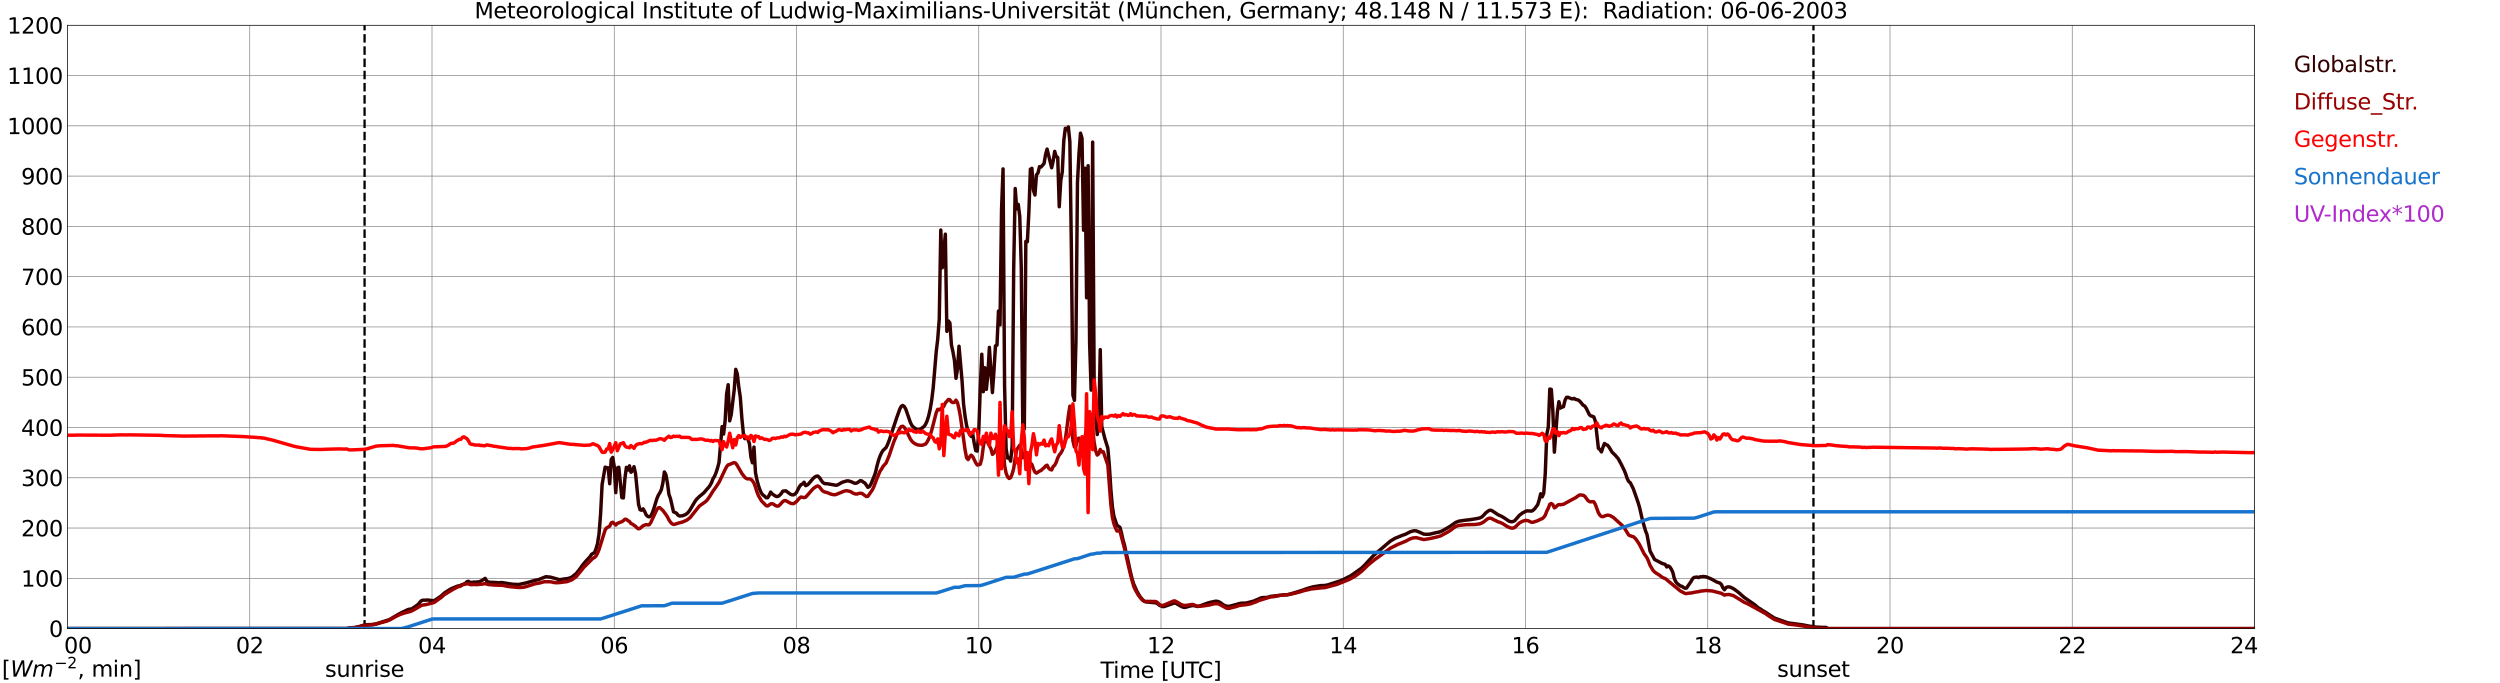 <?xml version="1.0" encoding="utf-8" standalone="no"?>
<!DOCTYPE svg PUBLIC "-//W3C//DTD SVG 1.1//EN"
  "http://www.w3.org/Graphics/SVG/1.1/DTD/svg11.dtd">
<svg xmlns:xlink="http://www.w3.org/1999/xlink" width="1085.4pt" height="296.64pt" viewBox="0 0 1085.4 296.64" xmlns="http://www.w3.org/2000/svg" version="1.1">
 <defs>
  <style type="text/css">*{stroke-linejoin: round; stroke-linecap: butt}</style>
 </defs>
 <g id="figure_1">
  <g id="patch_1">
   <path d="M 0 296.64 
L 1085.4 296.64 
L 1085.4 0 
L 0 0 
z
" style="fill: #ffffff"/>
  </g>
  <g id="axes_1">
   <g id="patch_2">
    <path d="M 29.306 272.909 
L 978.814 272.909 
L 978.814 10.976 
L 29.306 10.976 
z
" style="fill: #ffffff"/>
   </g>
   <g id="patch_3">
    <path d="M 978.814 272.909 
L 978.814 272.909 
L 978.814 10.976 
L 978.814 10.976 
z
" clip-path="url(#p3b310fcec0)" style="fill: #d3d3d3; opacity: 0.25; stroke: #d3d3d3; stroke-linejoin: miter"/>
   </g>
   <g id="matplotlib.axis_1">
    <g id="xtick_1">
     <g id="line2d_1">
      <path d="M 29.306 272.909 
L 29.306 10.976 
" clip-path="url(#p3b310fcec0)" style="fill: none; stroke: #808080; stroke-width: 0.3; stroke-linecap: square"/>
     </g>
     <g id="line2d_2"/>
     <g id="text_1">
      <!--    00 -->
      <g transform="translate(18.733 283.627) scale(0.095 -0.095)">
       <defs>
        <path id="DejaVuSans-20" transform="scale(0.016)"/>
        <path id="DejaVuSans-30" d="M 2034 4250 
Q 1547 4250 1301 3770 
Q 1056 3291 1056 2328 
Q 1056 1369 1301 889 
Q 1547 409 2034 409 
Q 2525 409 2770 889 
Q 3016 1369 3016 2328 
Q 3016 3291 2770 3770 
Q 2525 4250 2034 4250 
z
M 2034 4750 
Q 2819 4750 3233 4129 
Q 3647 3509 3647 2328 
Q 3647 1150 3233 529 
Q 2819 -91 2034 -91 
Q 1250 -91 836 529 
Q 422 1150 422 2328 
Q 422 3509 836 4129 
Q 1250 4750 2034 4750 
z
" transform="scale(0.016)"/>
       </defs>
       <use xlink:href="#DejaVuSans-20"/>
       <use xlink:href="#DejaVuSans-20" transform="translate(31.787 0)"/>
       <use xlink:href="#DejaVuSans-20" transform="translate(63.574 0)"/>
       <use xlink:href="#DejaVuSans-30" transform="translate(95.361 0)"/>
       <use xlink:href="#DejaVuSans-30" transform="translate(158.984 0)"/>
      </g>
     </g>
    </g>
    <g id="xtick_2">
     <g id="line2d_3">
      <path d="M 108.431 272.909 
L 108.431 10.976 
" clip-path="url(#p3b310fcec0)" style="fill: none; stroke: #808080; stroke-width: 0.3; stroke-linecap: square"/>
     </g>
     <g id="line2d_4"/>
     <g id="text_2">
      <!-- 02 -->
      <g transform="translate(102.387 283.627) scale(0.095 -0.095)">
       <defs>
        <path id="DejaVuSans-32" d="M 1228 531 
L 3431 531 
L 3431 0 
L 469 0 
L 469 531 
Q 828 903 1448 1529 
Q 2069 2156 2228 2338 
Q 2531 2678 2651 2914 
Q 2772 3150 2772 3378 
Q 2772 3750 2511 3984 
Q 2250 4219 1831 4219 
Q 1534 4219 1204 4116 
Q 875 4013 500 3803 
L 500 4441 
Q 881 4594 1212 4672 
Q 1544 4750 1819 4750 
Q 2544 4750 2975 4387 
Q 3406 4025 3406 3419 
Q 3406 3131 3298 2873 
Q 3191 2616 2906 2266 
Q 2828 2175 2409 1742 
Q 1991 1309 1228 531 
z
" transform="scale(0.016)"/>
       </defs>
       <use xlink:href="#DejaVuSans-30"/>
       <use xlink:href="#DejaVuSans-32" transform="translate(63.623 0)"/>
      </g>
     </g>
    </g>
    <g id="xtick_3">
     <g id="line2d_5">
      <path d="M 187.557 272.909 
L 187.557 10.976 
" clip-path="url(#p3b310fcec0)" style="fill: none; stroke: #808080; stroke-width: 0.3; stroke-linecap: square"/>
     </g>
     <g id="line2d_6"/>
     <g id="text_3">
      <!-- 04 -->
      <g transform="translate(181.513 283.627) scale(0.095 -0.095)">
       <defs>
        <path id="DejaVuSans-34" d="M 2419 4116 
L 825 1625 
L 2419 1625 
L 2419 4116 
z
M 2253 4666 
L 3047 4666 
L 3047 1625 
L 3713 1625 
L 3713 1100 
L 3047 1100 
L 3047 0 
L 2419 0 
L 2419 1100 
L 313 1100 
L 313 1709 
L 2253 4666 
z
" transform="scale(0.016)"/>
       </defs>
       <use xlink:href="#DejaVuSans-30"/>
       <use xlink:href="#DejaVuSans-34" transform="translate(63.623 0)"/>
      </g>
     </g>
    </g>
    <g id="xtick_4">
     <g id="line2d_7">
      <path d="M 266.683 272.909 
L 266.683 10.976 
" clip-path="url(#p3b310fcec0)" style="fill: none; stroke: #808080; stroke-width: 0.3; stroke-linecap: square"/>
     </g>
     <g id="line2d_8"/>
     <g id="text_4">
      <!-- 06 -->
      <g transform="translate(260.638 283.627) scale(0.095 -0.095)">
       <defs>
        <path id="DejaVuSans-36" d="M 2113 2584 
Q 1688 2584 1439 2293 
Q 1191 2003 1191 1497 
Q 1191 994 1439 701 
Q 1688 409 2113 409 
Q 2538 409 2786 701 
Q 3034 994 3034 1497 
Q 3034 2003 2786 2293 
Q 2538 2584 2113 2584 
z
M 3366 4563 
L 3366 3988 
Q 3128 4100 2886 4159 
Q 2644 4219 2406 4219 
Q 1781 4219 1451 3797 
Q 1122 3375 1075 2522 
Q 1259 2794 1537 2939 
Q 1816 3084 2150 3084 
Q 2853 3084 3261 2657 
Q 3669 2231 3669 1497 
Q 3669 778 3244 343 
Q 2819 -91 2113 -91 
Q 1303 -91 875 529 
Q 447 1150 447 2328 
Q 447 3434 972 4092 
Q 1497 4750 2381 4750 
Q 2619 4750 2861 4703 
Q 3103 4656 3366 4563 
z
" transform="scale(0.016)"/>
       </defs>
       <use xlink:href="#DejaVuSans-30"/>
       <use xlink:href="#DejaVuSans-36" transform="translate(63.623 0)"/>
      </g>
     </g>
    </g>
    <g id="xtick_5">
     <g id="line2d_9">
      <path d="M 345.808 272.909 
L 345.808 10.976 
" clip-path="url(#p3b310fcec0)" style="fill: none; stroke: #808080; stroke-width: 0.3; stroke-linecap: square"/>
     </g>
     <g id="line2d_10"/>
     <g id="text_5">
      <!-- 08 -->
      <g transform="translate(339.764 283.627) scale(0.095 -0.095)">
       <defs>
        <path id="DejaVuSans-38" d="M 2034 2216 
Q 1584 2216 1326 1975 
Q 1069 1734 1069 1313 
Q 1069 891 1326 650 
Q 1584 409 2034 409 
Q 2484 409 2743 651 
Q 3003 894 3003 1313 
Q 3003 1734 2745 1975 
Q 2488 2216 2034 2216 
z
M 1403 2484 
Q 997 2584 770 2862 
Q 544 3141 544 3541 
Q 544 4100 942 4425 
Q 1341 4750 2034 4750 
Q 2731 4750 3128 4425 
Q 3525 4100 3525 3541 
Q 3525 3141 3298 2862 
Q 3072 2584 2669 2484 
Q 3125 2378 3379 2068 
Q 3634 1759 3634 1313 
Q 3634 634 3220 271 
Q 2806 -91 2034 -91 
Q 1263 -91 848 271 
Q 434 634 434 1313 
Q 434 1759 690 2068 
Q 947 2378 1403 2484 
z
M 1172 3481 
Q 1172 3119 1398 2916 
Q 1625 2713 2034 2713 
Q 2441 2713 2670 2916 
Q 2900 3119 2900 3481 
Q 2900 3844 2670 4047 
Q 2441 4250 2034 4250 
Q 1625 4250 1398 4047 
Q 1172 3844 1172 3481 
z
" transform="scale(0.016)"/>
       </defs>
       <use xlink:href="#DejaVuSans-30"/>
       <use xlink:href="#DejaVuSans-38" transform="translate(63.623 0)"/>
      </g>
     </g>
    </g>
    <g id="xtick_6">
     <g id="line2d_11">
      <path d="M 424.934 272.909 
L 424.934 10.976 
" clip-path="url(#p3b310fcec0)" style="fill: none; stroke: #808080; stroke-width: 0.3; stroke-linecap: square"/>
     </g>
     <g id="line2d_12"/>
     <g id="text_6">
      <!-- 10 -->
      <g transform="translate(418.89 283.627) scale(0.095 -0.095)">
       <defs>
        <path id="DejaVuSans-31" d="M 794 531 
L 1825 531 
L 1825 4091 
L 703 3866 
L 703 4441 
L 1819 4666 
L 2450 4666 
L 2450 531 
L 3481 531 
L 3481 0 
L 794 0 
L 794 531 
z
" transform="scale(0.016)"/>
       </defs>
       <use xlink:href="#DejaVuSans-31"/>
       <use xlink:href="#DejaVuSans-30" transform="translate(63.623 0)"/>
      </g>
     </g>
    </g>
    <g id="xtick_7">
     <g id="line2d_13">
      <path d="M 504.06 272.909 
L 504.06 10.976 
" clip-path="url(#p3b310fcec0)" style="fill: none; stroke: #808080; stroke-width: 0.3; stroke-linecap: square"/>
     </g>
     <g id="line2d_14"/>
     <g id="text_7">
      <!-- 12 -->
      <g transform="translate(498.015 283.627) scale(0.095 -0.095)">
       <use xlink:href="#DejaVuSans-31"/>
       <use xlink:href="#DejaVuSans-32" transform="translate(63.623 0)"/>
      </g>
     </g>
    </g>
    <g id="xtick_8">
     <g id="line2d_15">
      <path d="M 583.185 272.909 
L 583.185 10.976 
" clip-path="url(#p3b310fcec0)" style="fill: none; stroke: #808080; stroke-width: 0.3; stroke-linecap: square"/>
     </g>
     <g id="line2d_16"/>
     <g id="text_8">
      <!-- 14 -->
      <g transform="translate(577.141 283.627) scale(0.095 -0.095)">
       <use xlink:href="#DejaVuSans-31"/>
       <use xlink:href="#DejaVuSans-34" transform="translate(63.623 0)"/>
      </g>
     </g>
    </g>
    <g id="xtick_9">
     <g id="line2d_17">
      <path d="M 662.311 272.909 
L 662.311 10.976 
" clip-path="url(#p3b310fcec0)" style="fill: none; stroke: #808080; stroke-width: 0.3; stroke-linecap: square"/>
     </g>
     <g id="line2d_18"/>
     <g id="text_9">
      <!-- 16 -->
      <g transform="translate(656.267 283.627) scale(0.095 -0.095)">
       <use xlink:href="#DejaVuSans-31"/>
       <use xlink:href="#DejaVuSans-36" transform="translate(63.623 0)"/>
      </g>
     </g>
    </g>
    <g id="xtick_10">
     <g id="line2d_19">
      <path d="M 741.437 272.909 
L 741.437 10.976 
" clip-path="url(#p3b310fcec0)" style="fill: none; stroke: #808080; stroke-width: 0.3; stroke-linecap: square"/>
     </g>
     <g id="line2d_20"/>
     <g id="text_10">
      <!-- 18 -->
      <g transform="translate(735.392 283.627) scale(0.095 -0.095)">
       <use xlink:href="#DejaVuSans-31"/>
       <use xlink:href="#DejaVuSans-38" transform="translate(63.623 0)"/>
      </g>
     </g>
    </g>
    <g id="xtick_11">
     <g id="line2d_21">
      <path d="M 820.562 272.909 
L 820.562 10.976 
" clip-path="url(#p3b310fcec0)" style="fill: none; stroke: #808080; stroke-width: 0.3; stroke-linecap: square"/>
     </g>
     <g id="line2d_22"/>
     <g id="text_11">
      <!-- 20 -->
      <g transform="translate(814.518 283.627) scale(0.095 -0.095)">
       <use xlink:href="#DejaVuSans-32"/>
       <use xlink:href="#DejaVuSans-30" transform="translate(63.623 0)"/>
      </g>
     </g>
    </g>
    <g id="xtick_12">
     <g id="line2d_23">
      <path d="M 899.688 272.909 
L 899.688 10.976 
" clip-path="url(#p3b310fcec0)" style="fill: none; stroke: #808080; stroke-width: 0.3; stroke-linecap: square"/>
     </g>
     <g id="line2d_24"/>
     <g id="text_12">
      <!-- 22 -->
      <g transform="translate(893.644 283.627) scale(0.095 -0.095)">
       <use xlink:href="#DejaVuSans-32"/>
       <use xlink:href="#DejaVuSans-32" transform="translate(63.623 0)"/>
      </g>
     </g>
    </g>
    <g id="xtick_13">
     <g id="line2d_25">
      <path d="M 978.814 272.909 
L 978.814 10.976 
" clip-path="url(#p3b310fcec0)" style="fill: none; stroke: #808080; stroke-width: 0.3; stroke-linecap: square"/>
     </g>
     <g id="line2d_26"/>
     <g id="text_13">
      <!-- 24    -->
      <g transform="translate(968.241 283.627) scale(0.095 -0.095)">
       <use xlink:href="#DejaVuSans-32"/>
       <use xlink:href="#DejaVuSans-34" transform="translate(63.623 0)"/>
       <use xlink:href="#DejaVuSans-20" transform="translate(127.246 0)"/>
       <use xlink:href="#DejaVuSans-20" transform="translate(159.033 0)"/>
       <use xlink:href="#DejaVuSans-20" transform="translate(190.82 0)"/>
      </g>
     </g>
    </g>
    <g id="text_14">
     <!-- Time [UTC] -->
     <g transform="translate(477.806 294.322) scale(0.095 -0.095)">
      <defs>
       <path id="DejaVuSans-54" d="M -19 4666 
L 3928 4666 
L 3928 4134 
L 2272 4134 
L 2272 0 
L 1638 0 
L 1638 4134 
L -19 4134 
L -19 4666 
z
" transform="scale(0.016)"/>
       <path id="DejaVuSans-69" d="M 603 3500 
L 1178 3500 
L 1178 0 
L 603 0 
L 603 3500 
z
M 603 4863 
L 1178 4863 
L 1178 4134 
L 603 4134 
L 603 4863 
z
" transform="scale(0.016)"/>
       <path id="DejaVuSans-6d" d="M 3328 2828 
Q 3544 3216 3844 3400 
Q 4144 3584 4550 3584 
Q 5097 3584 5394 3201 
Q 5691 2819 5691 2113 
L 5691 0 
L 5113 0 
L 5113 2094 
Q 5113 2597 4934 2840 
Q 4756 3084 4391 3084 
Q 3944 3084 3684 2787 
Q 3425 2491 3425 1978 
L 3425 0 
L 2847 0 
L 2847 2094 
Q 2847 2600 2669 2842 
Q 2491 3084 2119 3084 
Q 1678 3084 1418 2786 
Q 1159 2488 1159 1978 
L 1159 0 
L 581 0 
L 581 3500 
L 1159 3500 
L 1159 2956 
Q 1356 3278 1631 3431 
Q 1906 3584 2284 3584 
Q 2666 3584 2933 3390 
Q 3200 3197 3328 2828 
z
" transform="scale(0.016)"/>
       <path id="DejaVuSans-65" d="M 3597 1894 
L 3597 1613 
L 953 1613 
Q 991 1019 1311 708 
Q 1631 397 2203 397 
Q 2534 397 2845 478 
Q 3156 559 3463 722 
L 3463 178 
Q 3153 47 2828 -22 
Q 2503 -91 2169 -91 
Q 1331 -91 842 396 
Q 353 884 353 1716 
Q 353 2575 817 3079 
Q 1281 3584 2069 3584 
Q 2775 3584 3186 3129 
Q 3597 2675 3597 1894 
z
M 3022 2063 
Q 3016 2534 2758 2815 
Q 2500 3097 2075 3097 
Q 1594 3097 1305 2825 
Q 1016 2553 972 2059 
L 3022 2063 
z
" transform="scale(0.016)"/>
       <path id="DejaVuSans-5b" d="M 550 4863 
L 1875 4863 
L 1875 4416 
L 1125 4416 
L 1125 -397 
L 1875 -397 
L 1875 -844 
L 550 -844 
L 550 4863 
z
" transform="scale(0.016)"/>
       <path id="DejaVuSans-55" d="M 556 4666 
L 1191 4666 
L 1191 1831 
Q 1191 1081 1462 751 
Q 1734 422 2344 422 
Q 2950 422 3222 751 
Q 3494 1081 3494 1831 
L 3494 4666 
L 4128 4666 
L 4128 1753 
Q 4128 841 3676 375 
Q 3225 -91 2344 -91 
Q 1459 -91 1007 375 
Q 556 841 556 1753 
L 556 4666 
z
" transform="scale(0.016)"/>
       <path id="DejaVuSans-43" d="M 4122 4306 
L 4122 3641 
Q 3803 3938 3442 4084 
Q 3081 4231 2675 4231 
Q 1875 4231 1450 3742 
Q 1025 3253 1025 2328 
Q 1025 1406 1450 917 
Q 1875 428 2675 428 
Q 3081 428 3442 575 
Q 3803 722 4122 1019 
L 4122 359 
Q 3791 134 3420 21 
Q 3050 -91 2638 -91 
Q 1578 -91 968 557 
Q 359 1206 359 2328 
Q 359 3453 968 4101 
Q 1578 4750 2638 4750 
Q 3056 4750 3426 4639 
Q 3797 4528 4122 4306 
z
" transform="scale(0.016)"/>
       <path id="DejaVuSans-5d" d="M 1947 4863 
L 1947 -844 
L 622 -844 
L 622 -397 
L 1369 -397 
L 1369 4416 
L 622 4416 
L 622 4863 
L 1947 4863 
z
" transform="scale(0.016)"/>
      </defs>
      <use xlink:href="#DejaVuSans-54"/>
      <use xlink:href="#DejaVuSans-69" transform="translate(57.959 0)"/>
      <use xlink:href="#DejaVuSans-6d" transform="translate(85.742 0)"/>
      <use xlink:href="#DejaVuSans-65" transform="translate(183.154 0)"/>
      <use xlink:href="#DejaVuSans-20" transform="translate(244.678 0)"/>
      <use xlink:href="#DejaVuSans-5b" transform="translate(276.465 0)"/>
      <use xlink:href="#DejaVuSans-55" transform="translate(315.479 0)"/>
      <use xlink:href="#DejaVuSans-54" transform="translate(388.672 0)"/>
      <use xlink:href="#DejaVuSans-43" transform="translate(443.881 0)"/>
      <use xlink:href="#DejaVuSans-5d" transform="translate(513.705 0)"/>
     </g>
    </g>
   </g>
   <g id="matplotlib.axis_2">
    <g id="ytick_1">
     <g id="line2d_27">
      <path d="M 29.306 272.909 
L 978.814 272.909 
" clip-path="url(#p3b310fcec0)" style="fill: none; stroke: #808080; stroke-width: 0.3; stroke-linecap: square"/>
     </g>
     <g id="line2d_28"/>
     <g id="text_15">
      <!-- 0 -->
      <g transform="translate(21.261 276.518) scale(0.095 -0.095)">
       <use xlink:href="#DejaVuSans-30"/>
      </g>
     </g>
    </g>
    <g id="ytick_2">
     <g id="line2d_29">
      <path d="M 29.306 251.081 
L 978.814 251.081 
" clip-path="url(#p3b310fcec0)" style="fill: none; stroke: #808080; stroke-width: 0.3; stroke-linecap: square"/>
     </g>
     <g id="line2d_30"/>
     <g id="text_16">
      <!-- 100 -->
      <g transform="translate(9.173 254.69) scale(0.095 -0.095)">
       <use xlink:href="#DejaVuSans-31"/>
       <use xlink:href="#DejaVuSans-30" transform="translate(63.623 0)"/>
       <use xlink:href="#DejaVuSans-30" transform="translate(127.246 0)"/>
      </g>
     </g>
    </g>
    <g id="ytick_3">
     <g id="line2d_31">
      <path d="M 29.306 229.253 
L 978.814 229.253 
" clip-path="url(#p3b310fcec0)" style="fill: none; stroke: #808080; stroke-width: 0.3; stroke-linecap: square"/>
     </g>
     <g id="line2d_32"/>
     <g id="text_17">
      <!-- 200 -->
      <g transform="translate(9.173 232.863) scale(0.095 -0.095)">
       <use xlink:href="#DejaVuSans-32"/>
       <use xlink:href="#DejaVuSans-30" transform="translate(63.623 0)"/>
       <use xlink:href="#DejaVuSans-30" transform="translate(127.246 0)"/>
      </g>
     </g>
    </g>
    <g id="ytick_4">
     <g id="line2d_33">
      <path d="M 29.306 207.426 
L 978.814 207.426 
" clip-path="url(#p3b310fcec0)" style="fill: none; stroke: #808080; stroke-width: 0.3; stroke-linecap: square"/>
     </g>
     <g id="line2d_34"/>
     <g id="text_18">
      <!-- 300 -->
      <g transform="translate(9.173 211.035) scale(0.095 -0.095)">
       <defs>
        <path id="DejaVuSans-33" d="M 2597 2516 
Q 3050 2419 3304 2112 
Q 3559 1806 3559 1356 
Q 3559 666 3084 287 
Q 2609 -91 1734 -91 
Q 1441 -91 1130 -33 
Q 819 25 488 141 
L 488 750 
Q 750 597 1062 519 
Q 1375 441 1716 441 
Q 2309 441 2620 675 
Q 2931 909 2931 1356 
Q 2931 1769 2642 2001 
Q 2353 2234 1838 2234 
L 1294 2234 
L 1294 2753 
L 1863 2753 
Q 2328 2753 2575 2939 
Q 2822 3125 2822 3475 
Q 2822 3834 2567 4026 
Q 2313 4219 1838 4219 
Q 1578 4219 1281 4162 
Q 984 4106 628 3988 
L 628 4550 
Q 988 4650 1302 4700 
Q 1616 4750 1894 4750 
Q 2613 4750 3031 4423 
Q 3450 4097 3450 3541 
Q 3450 3153 3228 2886 
Q 3006 2619 2597 2516 
z
" transform="scale(0.016)"/>
       </defs>
       <use xlink:href="#DejaVuSans-33"/>
       <use xlink:href="#DejaVuSans-30" transform="translate(63.623 0)"/>
       <use xlink:href="#DejaVuSans-30" transform="translate(127.246 0)"/>
      </g>
     </g>
    </g>
    <g id="ytick_5">
     <g id="line2d_35">
      <path d="M 29.306 185.598 
L 978.814 185.598 
" clip-path="url(#p3b310fcec0)" style="fill: none; stroke: #808080; stroke-width: 0.3; stroke-linecap: square"/>
     </g>
     <g id="line2d_36"/>
     <g id="text_19">
      <!-- 400 -->
      <g transform="translate(9.173 189.207) scale(0.095 -0.095)">
       <use xlink:href="#DejaVuSans-34"/>
       <use xlink:href="#DejaVuSans-30" transform="translate(63.623 0)"/>
       <use xlink:href="#DejaVuSans-30" transform="translate(127.246 0)"/>
      </g>
     </g>
    </g>
    <g id="ytick_6">
     <g id="line2d_37">
      <path d="M 29.306 163.77 
L 978.814 163.77 
" clip-path="url(#p3b310fcec0)" style="fill: none; stroke: #808080; stroke-width: 0.3; stroke-linecap: square"/>
     </g>
     <g id="line2d_38"/>
     <g id="text_20">
      <!-- 500 -->
      <g transform="translate(9.173 167.379) scale(0.095 -0.095)">
       <defs>
        <path id="DejaVuSans-35" d="M 691 4666 
L 3169 4666 
L 3169 4134 
L 1269 4134 
L 1269 2991 
Q 1406 3038 1543 3061 
Q 1681 3084 1819 3084 
Q 2600 3084 3056 2656 
Q 3513 2228 3513 1497 
Q 3513 744 3044 326 
Q 2575 -91 1722 -91 
Q 1428 -91 1123 -41 
Q 819 9 494 109 
L 494 744 
Q 775 591 1075 516 
Q 1375 441 1709 441 
Q 2250 441 2565 725 
Q 2881 1009 2881 1497 
Q 2881 1984 2565 2268 
Q 2250 2553 1709 2553 
Q 1456 2553 1204 2497 
Q 953 2441 691 2322 
L 691 4666 
z
" transform="scale(0.016)"/>
       </defs>
       <use xlink:href="#DejaVuSans-35"/>
       <use xlink:href="#DejaVuSans-30" transform="translate(63.623 0)"/>
       <use xlink:href="#DejaVuSans-30" transform="translate(127.246 0)"/>
      </g>
     </g>
    </g>
    <g id="ytick_7">
     <g id="line2d_39">
      <path d="M 29.306 141.942 
L 978.814 141.942 
" clip-path="url(#p3b310fcec0)" style="fill: none; stroke: #808080; stroke-width: 0.3; stroke-linecap: square"/>
     </g>
     <g id="line2d_40"/>
     <g id="text_21">
      <!-- 600 -->
      <g transform="translate(9.173 145.551) scale(0.095 -0.095)">
       <use xlink:href="#DejaVuSans-36"/>
       <use xlink:href="#DejaVuSans-30" transform="translate(63.623 0)"/>
       <use xlink:href="#DejaVuSans-30" transform="translate(127.246 0)"/>
      </g>
     </g>
    </g>
    <g id="ytick_8">
     <g id="line2d_41">
      <path d="M 29.306 120.114 
L 978.814 120.114 
" clip-path="url(#p3b310fcec0)" style="fill: none; stroke: #808080; stroke-width: 0.3; stroke-linecap: square"/>
     </g>
     <g id="line2d_42"/>
     <g id="text_22">
      <!-- 700 -->
      <g transform="translate(9.173 123.724) scale(0.095 -0.095)">
       <defs>
        <path id="DejaVuSans-37" d="M 525 4666 
L 3525 4666 
L 3525 4397 
L 1831 0 
L 1172 0 
L 2766 4134 
L 525 4134 
L 525 4666 
z
" transform="scale(0.016)"/>
       </defs>
       <use xlink:href="#DejaVuSans-37"/>
       <use xlink:href="#DejaVuSans-30" transform="translate(63.623 0)"/>
       <use xlink:href="#DejaVuSans-30" transform="translate(127.246 0)"/>
      </g>
     </g>
    </g>
    <g id="ytick_9">
     <g id="line2d_43">
      <path d="M 29.306 98.287 
L 978.814 98.287 
" clip-path="url(#p3b310fcec0)" style="fill: none; stroke: #808080; stroke-width: 0.3; stroke-linecap: square"/>
     </g>
     <g id="line2d_44"/>
     <g id="text_23">
      <!-- 800 -->
      <g transform="translate(9.173 101.896) scale(0.095 -0.095)">
       <use xlink:href="#DejaVuSans-38"/>
       <use xlink:href="#DejaVuSans-30" transform="translate(63.623 0)"/>
       <use xlink:href="#DejaVuSans-30" transform="translate(127.246 0)"/>
      </g>
     </g>
    </g>
    <g id="ytick_10">
     <g id="line2d_45">
      <path d="M 29.306 76.459 
L 978.814 76.459 
" clip-path="url(#p3b310fcec0)" style="fill: none; stroke: #808080; stroke-width: 0.3; stroke-linecap: square"/>
     </g>
     <g id="line2d_46"/>
     <g id="text_24">
      <!-- 900 -->
      <g transform="translate(9.173 80.068) scale(0.095 -0.095)">
       <defs>
        <path id="DejaVuSans-39" d="M 703 97 
L 703 672 
Q 941 559 1184 500 
Q 1428 441 1663 441 
Q 2288 441 2617 861 
Q 2947 1281 2994 2138 
Q 2813 1869 2534 1725 
Q 2256 1581 1919 1581 
Q 1219 1581 811 2004 
Q 403 2428 403 3163 
Q 403 3881 828 4315 
Q 1253 4750 1959 4750 
Q 2769 4750 3195 4129 
Q 3622 3509 3622 2328 
Q 3622 1225 3098 567 
Q 2575 -91 1691 -91 
Q 1453 -91 1209 -44 
Q 966 3 703 97 
z
M 1959 2075 
Q 2384 2075 2632 2365 
Q 2881 2656 2881 3163 
Q 2881 3666 2632 3958 
Q 2384 4250 1959 4250 
Q 1534 4250 1286 3958 
Q 1038 3666 1038 3163 
Q 1038 2656 1286 2365 
Q 1534 2075 1959 2075 
z
" transform="scale(0.016)"/>
       </defs>
       <use xlink:href="#DejaVuSans-39"/>
       <use xlink:href="#DejaVuSans-30" transform="translate(63.623 0)"/>
       <use xlink:href="#DejaVuSans-30" transform="translate(127.246 0)"/>
      </g>
     </g>
    </g>
    <g id="ytick_11">
     <g id="line2d_47">
      <path d="M 29.306 54.631 
L 978.814 54.631 
" clip-path="url(#p3b310fcec0)" style="fill: none; stroke: #808080; stroke-width: 0.3; stroke-linecap: square"/>
     </g>
     <g id="line2d_48"/>
     <g id="text_25">
      <!-- 1000 -->
      <g transform="translate(3.128 58.24) scale(0.095 -0.095)">
       <use xlink:href="#DejaVuSans-31"/>
       <use xlink:href="#DejaVuSans-30" transform="translate(63.623 0)"/>
       <use xlink:href="#DejaVuSans-30" transform="translate(127.246 0)"/>
       <use xlink:href="#DejaVuSans-30" transform="translate(190.869 0)"/>
      </g>
     </g>
    </g>
    <g id="ytick_12">
     <g id="line2d_49">
      <path d="M 29.306 32.803 
L 978.814 32.803 
" clip-path="url(#p3b310fcec0)" style="fill: none; stroke: #808080; stroke-width: 0.3; stroke-linecap: square"/>
     </g>
     <g id="line2d_50"/>
     <g id="text_26">
      <!-- 1100 -->
      <g transform="translate(3.128 36.413) scale(0.095 -0.095)">
       <use xlink:href="#DejaVuSans-31"/>
       <use xlink:href="#DejaVuSans-31" transform="translate(63.623 0)"/>
       <use xlink:href="#DejaVuSans-30" transform="translate(127.246 0)"/>
       <use xlink:href="#DejaVuSans-30" transform="translate(190.869 0)"/>
      </g>
     </g>
    </g>
    <g id="ytick_13">
     <g id="line2d_51">
      <path d="M 29.306 10.976 
L 978.814 10.976 
" clip-path="url(#p3b310fcec0)" style="fill: none; stroke: #808080; stroke-width: 0.3; stroke-linecap: square"/>
     </g>
     <g id="line2d_52"/>
     <g id="text_27">
      <!-- 1200 -->
      <g transform="translate(3.128 14.585) scale(0.095 -0.095)">
       <use xlink:href="#DejaVuSans-31"/>
       <use xlink:href="#DejaVuSans-32" transform="translate(63.623 0)"/>
       <use xlink:href="#DejaVuSans-30" transform="translate(127.246 0)"/>
       <use xlink:href="#DejaVuSans-30" transform="translate(190.869 0)"/>
      </g>
     </g>
    </g>
   </g>
   <g id="line2d_53">
    <path d="M 158.281 272.909 
L 158.281 10.976 
" clip-path="url(#p3b310fcec0)" style="fill: none; stroke-dasharray: 3.7,1.6; stroke-dashoffset: 0; stroke: #000000"/>
   </g>
   <g id="line2d_54">
    <path d="M 787.33 272.909 
L 787.33 10.976 
" clip-path="url(#p3b310fcec0)" style="fill: none; stroke-dasharray: 3.7,1.6; stroke-dashoffset: 0; stroke: #000000"/>
   </g>
   <g id="line2d_55">
    <path d="M 29.306 272.909 
L 150.632 272.909 
L 151.291 272.647 
L 153.929 272.442 
L 155.907 272.034 
L 157.226 271.623 
L 158.544 271.337 
L 159.863 271.213 
L 161.182 271.173 
L 163.16 270.885 
L 164.479 270.477 
L 169.094 269.002 
L 173.051 266.668 
L 174.37 265.972 
L 177.007 264.702 
L 177.666 264.499 
L 178.326 264.457 
L 178.985 264.21 
L 180.963 262.859 
L 181.623 262.327 
L 182.282 261.467 
L 182.941 260.812 
L 183.601 260.565 
L 184.92 260.565 
L 185.579 260.484 
L 188.217 260.812 
L 188.876 260.565 
L 190.854 259.214 
L 191.513 258.764 
L 192.832 257.536 
L 195.47 255.815 
L 196.788 255.202 
L 198.767 254.423 
L 199.426 254.342 
L 202.063 253.277 
L 202.723 252.539 
L 203.382 252.375 
L 204.042 252.825 
L 204.701 252.867 
L 206.02 252.703 
L 206.679 252.744 
L 207.339 252.622 
L 207.998 252.622 
L 209.317 251.965 
L 210.635 251.105 
L 211.295 252.212 
L 211.954 252.661 
L 212.614 252.786 
L 214.592 252.867 
L 216.57 252.991 
L 217.889 252.908 
L 219.867 253.235 
L 222.504 253.646 
L 225.142 253.768 
L 228.439 253.072 
L 232.395 251.926 
L 233.714 251.679 
L 237.011 250.369 
L 238.989 250.575 
L 242.945 251.679 
L 245.583 251.271 
L 246.242 251.229 
L 247.561 250.861 
L 248.22 250.575 
L 250.198 248.977 
L 251.517 247.338 
L 252.836 245.454 
L 254.155 243.858 
L 256.133 241.728 
L 256.792 240.704 
L 257.451 240.254 
L 258.111 240.008 
L 258.77 238.246 
L 259.43 235.994 
L 260.089 231.654 
L 260.748 223.218 
L 261.408 210.359 
L 262.726 202.822 
L 263.386 203.027 
L 264.045 203.11 
L 264.705 210.03 
L 265.364 199.465 
L 266.023 198.605 
L 266.683 202.536 
L 267.342 213.88 
L 268.002 203.191 
L 268.661 202.864 
L 269.98 216.05 
L 270.639 216.174 
L 271.298 207.86 
L 271.958 202.905 
L 272.617 204.092 
L 273.277 202.25 
L 273.936 205.035 
L 274.595 204.42 
L 275.255 202.619 
L 275.914 205.527 
L 277.233 218.959 
L 277.892 221.293 
L 278.552 221.539 
L 279.211 220.924 
L 279.87 222.03 
L 280.53 223.504 
L 281.189 224.2 
L 281.849 224.405 
L 282.508 224.036 
L 283.167 222.808 
L 283.827 220.965 
L 285.145 216.624 
L 285.805 215.026 
L 286.464 213.963 
L 287.124 212.61 
L 287.783 209.702 
L 288.442 204.911 
L 289.102 206.098 
L 289.761 209.663 
L 290.42 214.618 
L 291.08 216.419 
L 292.399 222.194 
L 293.717 222.808 
L 294.377 223.668 
L 295.036 224.036 
L 296.355 223.914 
L 297.674 223.382 
L 298.333 222.89 
L 298.992 222.194 
L 299.652 221.251 
L 301.63 217.894 
L 302.289 216.91 
L 303.608 215.6 
L 305.586 213.963 
L 306.905 212.407 
L 307.564 211.71 
L 308.224 210.809 
L 308.883 209.663 
L 309.543 207.86 
L 310.202 206.836 
L 310.861 205.28 
L 311.521 203.232 
L 312.18 200.694 
L 313.499 185.214 
L 314.158 188.448 
L 314.818 182.714 
L 315.477 170.962 
L 316.136 167.031 
L 316.796 182.714 
L 317.455 180.095 
L 318.774 169.159 
L 319.433 160.354 
L 320.093 162.321 
L 320.752 167.972 
L 321.411 172.477 
L 322.071 181.405 
L 322.73 188.121 
L 323.39 190.454 
L 324.049 190.127 
L 324.708 190.66 
L 325.368 192.585 
L 326.027 198.483 
L 326.686 200.938 
L 327.346 194.1 
L 328.005 205.238 
L 328.665 208.475 
L 329.324 210.931 
L 329.983 212.815 
L 330.643 214.207 
L 331.302 214.945 
L 331.961 215.436 
L 332.621 216.091 
L 333.28 216.091 
L 333.94 215.067 
L 334.599 213.633 
L 335.258 214.454 
L 336.577 215.314 
L 337.236 215.6 
L 337.896 215.478 
L 338.555 214.945 
L 339.215 214.249 
L 339.874 213.225 
L 341.193 213.103 
L 343.171 214.576 
L 343.83 214.823 
L 344.49 214.862 
L 345.149 214.493 
L 345.808 213.799 
L 347.127 211.219 
L 347.787 210.398 
L 348.446 210.113 
L 349.105 209.375 
L 349.765 210.85 
L 350.424 210.604 
L 351.083 210.03 
L 353.062 207.696 
L 353.721 207.122 
L 354.38 206.755 
L 355.04 206.672 
L 355.699 207.247 
L 357.018 209.211 
L 357.677 209.785 
L 358.337 210.03 
L 358.996 209.99 
L 362.952 210.687 
L 363.612 210.562 
L 365.59 209.416 
L 367.568 208.803 
L 368.227 208.761 
L 369.546 209.13 
L 370.865 209.744 
L 371.524 209.827 
L 372.184 209.621 
L 373.502 208.678 
L 374.162 208.803 
L 374.821 209.335 
L 375.481 209.663 
L 376.799 211.586 
L 377.459 211.258 
L 378.118 210.195 
L 379.437 207 
L 380.096 205.199 
L 380.756 202.289 
L 381.415 199.915 
L 382.074 197.992 
L 382.734 196.599 
L 383.393 195.534 
L 384.712 194.305 
L 385.371 192.912 
L 386.031 191.234 
L 389.328 181.322 
L 390.646 177.637 
L 391.306 176.367 
L 391.965 176.039 
L 392.624 176.531 
L 393.284 177.718 
L 395.262 183.452 
L 395.921 184.722 
L 396.581 185.458 
L 397.899 186.36 
L 398.559 186.565 
L 399.218 186.401 
L 399.878 186.115 
L 401.196 185.172 
L 401.856 184.19 
L 402.515 182.714 
L 403.175 180.586 
L 403.834 177.718 
L 404.493 173.828 
L 405.153 168.463 
L 406.471 152.697 
L 407.131 147.168 
L 407.79 138.526 
L 408.45 99.867 
L 409.109 116.249 
L 410.428 101.67 
L 411.087 143.852 
L 411.746 139.347 
L 412.406 140.165 
L 413.065 149.706 
L 413.725 152.738 
L 414.384 156.464 
L 415.043 164.246 
L 415.703 160.273 
L 416.362 150.322 
L 417.681 165.311 
L 418.34 175.467 
L 419 180.791 
L 419.659 184.762 
L 420.318 187.383 
L 420.978 188.285 
L 421.637 189.472 
L 422.297 188.285 
L 422.956 192.38 
L 423.615 195.615 
L 424.275 195.861 
L 424.934 187.466 
L 425.593 168.299 
L 426.253 153.803 
L 426.912 170.061 
L 427.572 159.66 
L 428.231 169.037 
L 428.89 162.69 
L 429.55 150.813 
L 430.869 170.43 
L 431.528 161.214 
L 432.187 150.158 
L 432.847 149.87 
L 433.506 135.047 
L 434.165 141.025 
L 434.825 91.064 
L 435.484 73.331 
L 436.144 167.358 
L 436.803 194.715 
L 437.462 198.891 
L 438.122 198.646 
L 438.781 200.203 
L 439.44 193.567 
L 440.1 116.904 
L 440.759 81.848 
L 441.419 90.695 
L 442.078 88.728 
L 442.737 93.93 
L 443.397 116.29 
L 444.056 186.279 
L 444.716 186.237 
L 445.375 104.783 
L 446.034 104.946 
L 446.694 92.168 
L 447.353 73.453 
L 448.012 73.084 
L 448.672 82.627 
L 449.331 84.675 
L 449.991 75.911 
L 450.65 75.093 
L 451.309 72.349 
L 451.969 72.513 
L 453.287 70.995 
L 453.947 67.064 
L 454.606 64.731 
L 456.584 72.84 
L 457.244 69.932 
L 457.903 65.713 
L 458.563 67.966 
L 459.222 68.335 
L 459.881 89.752 
L 460.541 78.491 
L 461.2 74.599 
L 461.859 61.005 
L 462.519 55.72 
L 463.178 56.294 
L 463.838 55.107 
L 464.497 61.618 
L 465.156 108.672 
L 465.816 171.534 
L 466.475 173.828 
L 467.134 148.397 
L 467.794 79.229 
L 468.453 66.615 
L 469.113 57.809 
L 469.772 60.103 
L 470.431 99.95 
L 471.091 73.043 
L 471.75 129.271 
L 472.409 71.938 
L 473.069 149.093 
L 473.728 169.364 
L 474.388 61.699 
L 475.047 168.382 
L 475.706 179.643 
L 476.366 188.654 
L 477.025 184.762 
L 477.685 151.795 
L 478.344 185.172 
L 479.663 190.332 
L 480.981 194.591 
L 481.641 202.25 
L 482.3 212.651 
L 482.96 220.064 
L 483.619 224.159 
L 484.938 228.131 
L 485.597 228.459 
L 486.256 228.991 
L 486.916 231.491 
L 487.575 234.479 
L 488.235 236.731 
L 488.894 239.966 
L 489.553 242.629 
L 490.872 248.772 
L 491.532 251.393 
L 492.191 253.521 
L 493.51 256.512 
L 494.828 258.845 
L 496.147 260.484 
L 496.807 261.059 
L 497.466 261.303 
L 500.763 261.63 
L 501.422 261.672 
L 502.082 261.836 
L 502.741 262.246 
L 503.4 262.818 
L 504.719 263.35 
L 505.379 263.35 
L 509.994 261.755 
L 510.654 261.999 
L 512.632 263.145 
L 513.291 263.475 
L 513.95 263.678 
L 514.61 263.719 
L 515.929 263.309 
L 517.247 262.982 
L 517.907 262.901 
L 518.566 262.982 
L 519.885 263.309 
L 520.544 263.228 
L 524.501 261.755 
L 525.819 261.425 
L 527.797 261.017 
L 528.457 261.059 
L 529.116 261.262 
L 529.776 261.589 
L 531.094 262.573 
L 532.413 263.187 
L 533.732 263.228 
L 537.029 262.368 
L 537.688 262.122 
L 539.007 261.877 
L 540.985 261.836 
L 544.282 260.976 
L 547.579 259.541 
L 548.898 259.378 
L 549.557 259.461 
L 550.876 259.175 
L 551.535 258.928 
L 557.47 258.273 
L 558.788 258.232 
L 560.107 257.904 
L 562.085 257.33 
L 566.042 256.062 
L 566.701 255.774 
L 568.02 255.366 
L 569.998 254.792 
L 573.295 254.259 
L 575.273 254.178 
L 576.592 253.89 
L 581.867 252.17 
L 583.185 251.638 
L 585.164 250.614 
L 586.482 249.959 
L 591.098 246.683 
L 592.417 245.415 
L 594.395 243.243 
L 596.373 241.154 
L 598.351 239.434 
L 603.626 234.931 
L 605.604 233.743 
L 608.901 232.39 
L 610.22 231.94 
L 612.198 230.917 
L 613.517 230.506 
L 614.176 230.425 
L 614.836 230.467 
L 616.154 230.997 
L 618.133 231.899 
L 619.451 231.982 
L 620.77 231.899 
L 624.067 231.122 
L 624.726 231.039 
L 626.045 230.548 
L 629.342 228.664 
L 631.98 226.822 
L 633.298 226.289 
L 635.936 225.879 
L 637.914 225.674 
L 640.552 225.265 
L 641.87 225.019 
L 642.53 224.855 
L 643.189 224.528 
L 643.848 223.995 
L 645.167 222.563 
L 646.486 221.62 
L 647.145 221.498 
L 647.805 221.742 
L 650.442 223.504 
L 651.761 224.078 
L 653.08 224.855 
L 655.058 226.206 
L 655.717 226.453 
L 656.377 226.534 
L 657.036 226.37 
L 657.695 226.003 
L 659.674 223.709 
L 660.992 222.727 
L 662.311 222.03 
L 662.97 221.784 
L 664.289 221.867 
L 664.949 221.906 
L 665.608 221.539 
L 666.267 220.924 
L 667.586 219.162 
L 668.246 217.073 
L 668.905 214.371 
L 669.564 215.722 
L 670.224 214.166 
L 670.883 205.771 
L 671.542 188.571 
L 672.202 185.458 
L 672.861 168.915 
L 673.521 169.079 
L 674.18 178.292 
L 674.839 196.311 
L 676.158 178.783 
L 676.817 174.402 
L 677.477 177.188 
L 678.136 176.777 
L 678.796 176.572 
L 679.455 173.828 
L 680.114 172.519 
L 680.774 172.477 
L 682.092 173.051 
L 682.752 173.215 
L 683.411 172.968 
L 684.071 173.418 
L 684.73 173.542 
L 685.389 173.787 
L 686.049 174.361 
L 687.368 175.959 
L 688.027 176.286 
L 688.686 177.268 
L 690.005 179.971 
L 690.664 180.586 
L 691.324 180.708 
L 691.983 181.036 
L 692.643 182.878 
L 693.961 194.632 
L 694.621 195.165 
L 695.28 196.189 
L 695.939 194.183 
L 696.599 192.543 
L 697.258 193.034 
L 697.918 193.281 
L 698.577 194.1 
L 699.896 196.311 
L 701.215 197.581 
L 702.533 199.096 
L 703.852 201.512 
L 705.171 204.215 
L 705.83 205.812 
L 706.49 207.818 
L 707.149 209.089 
L 707.808 209.58 
L 709.127 212.243 
L 711.105 217.894 
L 711.765 220.064 
L 713.083 225.798 
L 714.402 230.425 
L 715.062 232.104 
L 716.38 239.231 
L 718.358 242.915 
L 721.655 244.635 
L 722.974 245.046 
L 723.633 246.15 
L 724.293 245.7 
L 724.952 246.111 
L 725.612 247.093 
L 726.271 248.486 
L 726.93 251.229 
L 727.59 252.622 
L 728.249 253.399 
L 729.568 254.423 
L 730.227 254.545 
L 730.887 255.038 
L 731.546 255.366 
L 732.205 255.324 
L 734.184 252.458 
L 734.843 251.271 
L 735.502 250.697 
L 736.821 250.533 
L 737.48 250.778 
L 738.14 250.411 
L 738.799 250.411 
L 739.459 250.287 
L 740.777 250.45 
L 742.756 251.271 
L 745.393 252.703 
L 746.712 253.155 
L 747.371 253.768 
L 748.031 255.241 
L 748.69 256.062 
L 749.349 255.078 
L 750.009 254.833 
L 750.668 254.792 
L 751.327 254.955 
L 752.646 255.61 
L 754.624 257.044 
L 757.262 259.378 
L 761.878 262.573 
L 763.196 263.761 
L 764.515 264.538 
L 765.174 265.029 
L 766.493 265.767 
L 768.471 267.118 
L 770.449 268.347 
L 775.725 270.231 
L 776.384 270.436 
L 782.978 271.337 
L 784.956 271.745 
L 786.275 271.951 
L 786.934 271.992 
L 788.253 272.239 
L 791.55 272.402 
L 792.868 272.402 
L 793.528 272.909 
L 978.154 272.909 
L 978.154 272.909 
" clip-path="url(#p3b310fcec0)" style="fill: none; stroke: #330000; stroke-width: 1.5; stroke-linecap: square"/>
   </g>
   <g id="line2d_56">
    <path d="M 29.306 272.909 
L 151.291 272.872 
L 155.907 272.243 
L 157.226 271.78 
L 159.204 271.486 
L 161.841 271.276 
L 163.819 270.816 
L 165.798 270.226 
L 166.457 270.102 
L 167.116 269.849 
L 167.776 269.724 
L 169.094 269.178 
L 170.413 268.465 
L 171.732 267.709 
L 173.71 266.786 
L 175.688 266.114 
L 177.007 265.778 
L 178.326 265.442 
L 179.645 264.769 
L 180.963 264.014 
L 182.282 263.217 
L 182.941 262.84 
L 183.601 262.672 
L 184.92 262.504 
L 188.217 261.663 
L 188.876 261.329 
L 190.195 260.321 
L 191.513 259.439 
L 192.832 258.221 
L 196.788 255.829 
L 198.767 254.781 
L 199.426 254.654 
L 200.085 254.401 
L 200.745 253.899 
L 202.723 253.478 
L 203.382 253.478 
L 204.042 253.772 
L 204.701 253.855 
L 206.02 253.731 
L 206.679 253.855 
L 209.317 253.604 
L 210.635 253.395 
L 211.954 253.772 
L 214.592 254.023 
L 217.229 254.109 
L 217.889 254.109 
L 221.186 254.696 
L 223.823 254.947 
L 225.142 255.073 
L 227.12 254.99 
L 228.439 254.696 
L 232.395 253.436 
L 234.373 253.1 
L 236.351 252.554 
L 237.67 252.554 
L 238.989 252.598 
L 239.648 252.681 
L 240.308 252.891 
L 241.626 253.017 
L 242.945 252.932 
L 244.264 252.764 
L 245.583 252.598 
L 246.242 252.513 
L 247.561 252.009 
L 248.22 251.758 
L 249.539 250.834 
L 250.198 250.33 
L 252.176 247.938 
L 253.495 246.301 
L 257.451 242.354 
L 258.111 242.062 
L 258.77 241.39 
L 259.43 240.172 
L 260.089 238.576 
L 262.726 230.057 
L 263.386 229.175 
L 264.705 228.461 
L 265.364 227.033 
L 266.023 226.739 
L 267.342 227.957 
L 268.002 227.243 
L 269.98 226.488 
L 270.639 226.069 
L 271.298 225.438 
L 271.958 225.479 
L 272.617 226.025 
L 273.277 226.405 
L 273.936 227.284 
L 274.595 227.579 
L 275.914 228.502 
L 276.573 229.216 
L 277.233 229.594 
L 277.892 229.384 
L 279.211 228.251 
L 280.53 227.747 
L 281.189 227.874 
L 281.849 227.83 
L 282.508 226.95 
L 285.145 221.282 
L 285.805 220.485 
L 286.464 220.402 
L 287.783 221.618 
L 289.102 223.382 
L 289.761 224.388 
L 290.42 225.691 
L 291.08 226.697 
L 291.739 227.37 
L 292.399 227.706 
L 293.058 227.579 
L 294.377 227.16 
L 296.355 226.614 
L 297.674 226.069 
L 298.333 225.732 
L 299.652 224.683 
L 303.608 219.73 
L 306.246 217.84 
L 306.905 217.252 
L 308.224 215.406 
L 309.543 213.223 
L 310.861 211.418 
L 312.18 209.403 
L 314.818 203.863 
L 315.477 202.604 
L 316.136 201.805 
L 316.796 201.637 
L 318.114 201.05 
L 318.774 200.84 
L 319.433 201.135 
L 320.093 202.1 
L 322.071 205.542 
L 323.39 207.262 
L 324.049 207.766 
L 324.708 207.934 
L 325.368 207.893 
L 326.027 208.102 
L 326.686 208.774 
L 327.346 209.739 
L 328.005 211.503 
L 328.665 213.642 
L 329.324 215.279 
L 330.643 217.506 
L 332.621 219.52 
L 333.28 219.688 
L 334.599 218.765 
L 335.258 218.68 
L 335.918 218.975 
L 336.577 219.435 
L 337.236 219.73 
L 337.896 219.73 
L 338.555 219.184 
L 339.874 217.757 
L 340.533 217.338 
L 341.193 217.379 
L 343.171 218.47 
L 343.83 218.638 
L 344.49 218.68 
L 345.149 218.302 
L 345.808 217.757 
L 347.127 216.246 
L 347.787 215.783 
L 349.105 216.037 
L 349.765 215.868 
L 351.083 214.399 
L 353.062 212.132 
L 354.38 211.208 
L 355.04 210.957 
L 355.699 211.335 
L 357.018 213.013 
L 357.677 213.433 
L 358.337 213.686 
L 358.996 213.81 
L 360.974 214.609 
L 362.293 214.819 
L 362.952 214.692 
L 366.249 213.35 
L 366.909 213.14 
L 367.568 213.055 
L 368.887 213.308 
L 369.546 213.559 
L 370.206 214.02 
L 370.865 214.314 
L 371.524 214.482 
L 372.184 214.482 
L 372.843 214.231 
L 373.502 214.146 
L 374.162 214.188 
L 376.14 215.574 
L 376.799 215.491 
L 378.777 212.636 
L 379.437 211.208 
L 380.756 207.683 
L 382.074 204.577 
L 382.734 203.651 
L 383.393 202.477 
L 384.712 201.008 
L 386.031 197.817 
L 388.009 191.941 
L 389.328 188.793 
L 390.646 185.98 
L 391.306 185.183 
L 391.965 185.056 
L 392.624 185.602 
L 393.284 186.611 
L 395.262 190.64 
L 395.921 191.563 
L 396.581 192.192 
L 397.24 192.655 
L 398.559 193.2 
L 399.878 193.327 
L 400.537 193.283 
L 401.856 192.781 
L 402.515 191.899 
L 403.175 190.64 
L 403.834 189.003 
L 404.493 186.903 
L 406.471 179.18 
L 407.131 177.711 
L 407.79 177.921 
L 408.45 177.417 
L 409.109 177.166 
L 409.768 176.367 
L 410.428 174.983 
L 411.746 173.429 
L 412.406 173.555 
L 413.065 174.52 
L 413.725 174.773 
L 414.384 174.688 
L 415.043 173.723 
L 415.703 174.815 
L 416.362 177.543 
L 417.022 181.195 
L 419 195.342 
L 419.659 198.784 
L 420.318 199.539 
L 420.978 198.321 
L 421.637 197.607 
L 422.297 198.195 
L 423.615 200.882 
L 424.275 201.89 
L 424.934 201.805 
L 425.593 201.512 
L 426.253 199.076 
L 426.912 193.956 
L 427.572 190.389 
L 428.231 190.64 
L 428.89 192.319 
L 430.209 194.796 
L 430.869 197.271 
L 431.528 196.684 
L 432.187 195.425 
L 432.847 193.873 
L 434.165 189.381 
L 434.825 188.08 
L 435.484 191.858 
L 436.144 201.973 
L 436.803 205.374 
L 437.462 207.052 
L 438.122 207.725 
L 438.781 207.388 
L 439.44 205.751 
L 440.1 203.4 
L 440.759 198.825 
L 441.419 195.257 
L 442.737 193.283 
L 443.397 195.257 
L 444.056 198.74 
L 444.716 196.726 
L 445.375 197.861 
L 446.034 197.271 
L 446.694 200.757 
L 447.353 200.923 
L 448.012 201.68 
L 448.672 203.569 
L 449.331 204.996 
L 449.991 205.415 
L 451.309 204.533 
L 451.969 204.282 
L 452.628 203.61 
L 453.287 203.106 
L 453.947 202.309 
L 454.606 201.973 
L 455.266 203.232 
L 455.925 203.82 
L 456.584 204.031 
L 457.244 202.56 
L 457.903 201.973 
L 458.563 200.713 
L 459.222 198.825 
L 459.881 197.524 
L 460.541 196.769 
L 461.2 195.593 
L 461.859 193.746 
L 462.519 190.767 
L 463.178 186.023 
L 463.838 180.398 
L 464.497 176.325 
L 465.156 182.706 
L 465.816 191.354 
L 466.475 194.082 
L 467.134 193.537 
L 467.794 190.555 
L 468.453 190.221 
L 469.113 191.982 
L 469.772 191.69 
L 470.431 193.2 
L 471.091 189.339 
L 471.75 186.233 
L 472.409 184.679 
L 473.069 184.05 
L 473.728 183.629 
L 474.388 186.106 
L 475.047 192.109 
L 475.706 195.761 
L 476.366 197.566 
L 477.025 197.062 
L 477.685 195.132 
L 478.344 196.224 
L 479.003 196.138 
L 480.981 201.931 
L 482.3 219.226 
L 482.96 224.683 
L 483.619 227.411 
L 484.278 229.175 
L 484.938 230.559 
L 485.597 230.476 
L 486.256 230.685 
L 488.235 238.198 
L 489.553 244.118 
L 490.872 249.702 
L 492.191 254.486 
L 492.85 255.997 
L 494.169 258.306 
L 495.488 260.026 
L 496.147 260.615 
L 496.807 260.993 
L 497.466 261.161 
L 498.125 261.076 
L 498.785 261.161 
L 499.444 261.076 
L 500.103 261.161 
L 501.422 261.117 
L 502.082 261.286 
L 502.741 261.79 
L 503.4 262.462 
L 504.06 262.798 
L 504.719 262.881 
L 505.379 262.713 
L 509.335 260.993 
L 509.994 260.866 
L 510.654 261.161 
L 511.972 261.958 
L 512.632 262.377 
L 513.95 262.881 
L 515.269 262.798 
L 517.247 262.462 
L 517.907 262.421 
L 518.566 262.672 
L 519.226 263.049 
L 520.544 263.217 
L 521.863 263.132 
L 523.182 262.966 
L 525.16 262.672 
L 525.819 262.421 
L 526.479 262.335 
L 527.138 262.126 
L 528.457 262.126 
L 529.116 262.209 
L 532.413 264.014 
L 533.073 264.141 
L 533.732 264.099 
L 537.029 263.259 
L 537.688 262.966 
L 539.007 262.755 
L 540.985 262.545 
L 542.963 262.167 
L 544.282 261.663 
L 545.601 261.203 
L 546.26 260.825 
L 551.535 259.188 
L 553.513 258.978 
L 555.491 258.516 
L 557.47 258.306 
L 558.788 258.265 
L 560.107 258.011 
L 562.745 257.424 
L 564.723 256.878 
L 566.042 256.459 
L 569.338 255.704 
L 573.954 255.2 
L 575.273 255.115 
L 580.548 253.689 
L 585.823 251.548 
L 588.46 250.079 
L 589.779 249.112 
L 591.098 248.064 
L 592.417 246.846 
L 593.736 245.546 
L 595.054 244.413 
L 597.032 242.817 
L 598.351 241.894 
L 603.626 237.989 
L 606.923 236.352 
L 610.22 235.009 
L 612.198 233.959 
L 613.517 233.54 
L 614.836 233.414 
L 618.133 234.254 
L 620.77 233.833 
L 623.408 233.246 
L 625.386 232.7 
L 628.683 230.936 
L 630.001 230.057 
L 631.32 229.048 
L 631.98 228.588 
L 633.298 228.125 
L 636.595 227.789 
L 640.552 227.706 
L 642.53 227.411 
L 643.848 226.824 
L 645.827 225.27 
L 646.486 225.019 
L 647.145 224.977 
L 647.805 225.228 
L 648.464 225.647 
L 649.123 225.901 
L 650.442 226.571 
L 651.102 226.739 
L 652.42 227.328 
L 654.399 228.629 
L 655.717 229.175 
L 656.377 229.299 
L 657.036 229.258 
L 657.695 228.965 
L 659.674 227.033 
L 660.992 226.32 
L 662.311 225.942 
L 662.97 225.983 
L 663.63 226.152 
L 664.949 226.782 
L 665.608 226.739 
L 667.586 226.069 
L 668.905 225.396 
L 669.564 225.187 
L 670.224 224.6 
L 670.883 223.718 
L 671.542 221.954 
L 672.202 220.653 
L 672.861 218.931 
L 673.521 218.597 
L 674.18 219.099 
L 674.839 220.485 
L 675.499 220.107 
L 676.158 219.394 
L 676.817 219.058 
L 677.477 219.143 
L 678.796 218.931 
L 683.411 216.414 
L 684.071 216.078 
L 685.389 215.111 
L 686.049 214.86 
L 687.368 215.028 
L 688.027 215.447 
L 689.346 217.211 
L 690.005 217.757 
L 690.664 217.883 
L 691.324 217.798 
L 691.983 217.883 
L 692.643 219.016 
L 693.961 222.626 
L 694.621 223.676 
L 695.28 224.263 
L 695.939 224.305 
L 697.258 223.801 
L 697.918 223.676 
L 698.577 223.718 
L 699.236 223.927 
L 700.555 224.724 
L 701.874 225.942 
L 704.511 228.334 
L 705.171 229.133 
L 707.149 232.322 
L 708.468 232.868 
L 709.127 232.995 
L 709.786 233.582 
L 710.446 234.337 
L 711.765 236.352 
L 713.743 240.298 
L 715.062 242.186 
L 715.721 243.655 
L 716.38 245.419 
L 717.699 247.643 
L 718.358 248.315 
L 719.018 248.82 
L 720.337 249.616 
L 721.655 250.625 
L 722.315 250.961 
L 722.974 251.171 
L 729.568 256.584 
L 731.546 257.634 
L 732.205 257.719 
L 732.865 257.551 
L 734.184 257.466 
L 736.162 257.047 
L 737.48 256.878 
L 738.14 256.669 
L 740.777 256.374 
L 743.415 256.584 
L 747.371 257.592 
L 748.69 258.389 
L 749.349 258.179 
L 750.668 258.096 
L 751.987 258.433 
L 752.646 258.642 
L 755.284 260.238 
L 757.262 261.495 
L 758.581 262.041 
L 759.899 262.755 
L 765.834 266.029 
L 766.493 266.365 
L 767.812 267.332 
L 770.449 268.969 
L 775.725 270.73 
L 776.384 270.984 
L 779.021 271.235 
L 782.978 271.822 
L 786.275 272.409 
L 788.253 272.621 
L 789.572 272.789 
L 792.868 272.909 
L 978.154 272.909 
L 978.154 272.909 
" clip-path="url(#p3b310fcec0)" style="fill: none; stroke: #990000; stroke-width: 1.5; stroke-linecap: square"/>
   </g>
   <g id="line2d_57">
    <path d="M 29.306 188.959 
L 31.284 188.955 
L 33.921 188.892 
L 47.768 188.955 
L 52.384 188.8 
L 55.022 188.828 
L 56.34 188.8 
L 69.528 188.988 
L 71.506 189.119 
L 79.419 189.322 
L 80.737 189.319 
L 92.606 189.228 
L 95.244 189.245 
L 95.903 189.164 
L 97.881 189.25 
L 105.135 189.525 
L 111.069 189.9 
L 112.388 190.024 
L 113.047 189.992 
L 113.707 190.199 
L 114.366 190.155 
L 115.685 190.481 
L 118.322 191.072 
L 127.553 193.722 
L 128.872 194.021 
L 134.807 195.075 
L 139.422 195.141 
L 140.741 195.08 
L 142.06 195.03 
L 147.335 194.896 
L 149.313 194.968 
L 150.632 194.923 
L 151.291 195.228 
L 151.951 195.346 
L 157.885 195.106 
L 159.863 194.761 
L 160.523 194.477 
L 162.501 193.923 
L 163.16 193.709 
L 165.138 193.526 
L 170.413 193.386 
L 171.073 193.397 
L 171.732 193.541 
L 172.391 193.517 
L 177.666 194.418 
L 180.304 194.482 
L 181.623 194.615 
L 182.282 194.829 
L 183.601 194.848 
L 186.898 194.41 
L 188.217 194.004 
L 193.492 193.807 
L 194.81 193.213 
L 195.47 192.679 
L 196.129 192.443 
L 196.788 192.428 
L 197.448 192.096 
L 198.107 191.531 
L 199.426 190.74 
L 200.085 190.747 
L 200.745 189.909 
L 201.404 189.656 
L 202.723 190.454 
L 203.382 191.352 
L 204.042 192.628 
L 204.701 192.912 
L 205.36 192.967 
L 206.02 193.185 
L 207.339 193.257 
L 207.998 193.192 
L 208.657 193.427 
L 209.317 193.379 
L 209.976 193.545 
L 210.635 193.497 
L 211.295 193.148 
L 213.932 193.611 
L 214.592 193.792 
L 215.251 193.807 
L 216.57 194.056 
L 220.526 194.626 
L 221.845 194.685 
L 222.504 194.772 
L 225.142 194.715 
L 226.461 194.881 
L 228.439 194.794 
L 229.757 194.541 
L 231.076 194.104 
L 236.351 193.331 
L 242.286 192.222 
L 242.945 192.185 
L 247.561 192.888 
L 248.88 192.93 
L 250.198 193.076 
L 252.836 193.248 
L 253.495 193.358 
L 256.133 193.235 
L 257.451 192.65 
L 259.43 193.445 
L 260.089 194.004 
L 261.408 196.304 
L 262.067 196.422 
L 262.726 196.276 
L 263.386 194.927 
L 264.045 194.925 
L 264.705 192.561 
L 265.364 196.309 
L 266.023 195.233 
L 267.342 192.214 
L 268.002 195.695 
L 269.32 192.657 
L 269.98 192.508 
L 270.639 192.181 
L 271.298 193.561 
L 271.958 194.121 
L 272.617 194.2 
L 273.277 194.414 
L 273.936 193.443 
L 275.255 194.634 
L 275.914 193.491 
L 276.573 192.908 
L 277.892 192.583 
L 278.552 192.709 
L 279.87 191.987 
L 280.53 191.978 
L 281.849 191.369 
L 282.508 191.14 
L 283.167 191.31 
L 283.827 191.085 
L 284.486 191.135 
L 285.145 191.033 
L 286.464 190.437 
L 287.124 190.509 
L 287.783 190.727 
L 288.442 191.173 
L 289.102 190.365 
L 290.42 189.374 
L 291.08 189.976 
L 291.739 189.804 
L 292.399 189.35 
L 293.058 189.54 
L 293.717 189.411 
L 294.377 189.505 
L 295.036 189.354 
L 295.696 189.907 
L 297.674 189.907 
L 298.992 189.9 
L 299.652 190.134 
L 300.311 190.76 
L 300.971 190.808 
L 301.63 190.725 
L 302.289 190.817 
L 304.267 190.55 
L 304.927 190.612 
L 306.246 191.096 
L 306.905 191.173 
L 307.564 191.101 
L 308.224 191.428 
L 308.883 191.227 
L 309.543 191.694 
L 310.202 191.236 
L 311.521 191.31 
L 312.18 191.362 
L 313.499 195.228 
L 314.158 191.731 
L 314.818 193.397 
L 315.477 194.089 
L 316.136 191.627 
L 316.796 188.069 
L 318.114 194.412 
L 318.774 190.869 
L 319.433 193.172 
L 320.093 190.055 
L 320.752 189.092 
L 321.411 189.939 
L 322.071 189.284 
L 322.73 189.418 
L 323.39 189.077 
L 324.049 190.243 
L 324.708 189.714 
L 325.368 190.633 
L 326.027 189.038 
L 326.686 189.577 
L 327.346 191.71 
L 328.005 189.256 
L 328.665 189.562 
L 329.324 189.518 
L 329.983 190.38 
L 330.643 190.088 
L 331.961 190.775 
L 332.621 190.745 
L 333.28 190.9 
L 333.94 191.223 
L 334.599 190.996 
L 335.258 190.308 
L 335.918 190.223 
L 336.577 190.424 
L 337.236 190.136 
L 338.555 190.048 
L 339.215 189.675 
L 339.874 189.837 
L 340.533 189.4 
L 341.193 189.592 
L 343.171 188.538 
L 344.49 188.505 
L 345.149 188.804 
L 345.808 188.627 
L 346.468 188.667 
L 347.787 188.446 
L 348.446 187.979 
L 349.105 187.719 
L 349.765 187.695 
L 350.424 187.922 
L 351.083 187.936 
L 351.743 188.496 
L 352.402 188.261 
L 353.062 187.737 
L 354.38 187.512 
L 355.04 187.757 
L 355.699 187.084 
L 357.018 186.582 
L 357.677 186.504 
L 358.337 186.602 
L 359.655 186.554 
L 360.974 187.226 
L 361.634 187.879 
L 362.293 187.46 
L 362.952 187.27 
L 363.612 186.79 
L 364.271 186.475 
L 365.59 186.868 
L 366.249 186.449 
L 366.909 186.654 
L 367.568 186.432 
L 368.887 186.388 
L 369.546 187.113 
L 370.206 186.641 
L 372.184 186.641 
L 372.843 186.886 
L 373.502 186.628 
L 374.162 186.532 
L 374.821 186.095 
L 377.459 185.399 
L 378.118 185.975 
L 379.437 186.257 
L 380.096 186.65 
L 380.756 186.482 
L 381.415 187.619 
L 382.074 187.158 
L 382.734 187.117 
L 383.393 187.364 
L 384.053 187.364 
L 384.712 187.202 
L 386.031 187.462 
L 387.349 188.817 
L 388.009 188.994 
L 388.668 188.839 
L 389.328 188.555 
L 389.987 187.896 
L 390.646 187.962 
L 391.306 187.615 
L 392.624 187.946 
L 393.943 187.008 
L 394.603 186.408 
L 395.262 186.964 
L 395.921 186.665 
L 396.581 187.366 
L 397.899 187.684 
L 398.559 187.003 
L 399.218 187.636 
L 399.878 187.713 
L 400.537 187.095 
L 401.856 188.193 
L 402.515 188.477 
L 403.175 188.527 
L 403.834 188.745 
L 404.493 189.673 
L 405.153 190.096 
L 405.812 191.681 
L 406.471 192.07 
L 407.131 190.55 
L 407.79 194.868 
L 408.45 192.233 
L 409.109 175.59 
L 409.768 197.81 
L 410.428 188.211 
L 411.087 180.717 
L 411.746 188.503 
L 413.065 188.868 
L 413.725 189.732 
L 414.384 190.072 
L 415.043 188.025 
L 416.362 189.223 
L 417.022 186.886 
L 417.681 187.318 
L 418.34 186.619 
L 419 186.969 
L 419.659 186.493 
L 420.318 186.565 
L 420.978 188.82 
L 421.637 187.757 
L 422.297 188.036 
L 422.956 186.517 
L 423.615 186.611 
L 424.275 187.132 
L 424.934 190.433 
L 425.593 192.463 
L 426.253 192.934 
L 426.912 189.477 
L 427.572 190.812 
L 428.231 188.075 
L 428.89 191.168 
L 429.55 193.34 
L 430.209 188.042 
L 430.869 190.278 
L 431.528 190.43 
L 432.187 188.52 
L 432.847 190.668 
L 433.506 206.304 
L 434.165 174.697 
L 434.825 203.503 
L 435.484 196.481 
L 436.144 184.873 
L 436.803 186.288 
L 437.462 186.897 
L 438.122 189.487 
L 438.781 189.555 
L 439.44 178.757 
L 440.1 194.639 
L 440.759 196.055 
L 441.419 200.925 
L 442.078 199.22 
L 442.737 205.69 
L 443.397 191.705 
L 444.056 184.447 
L 444.716 189.845 
L 445.375 203.798 
L 446.034 196.492 
L 446.694 209.977 
L 447.353 196.383 
L 448.012 193.211 
L 448.672 188.289 
L 449.331 191.585 
L 449.991 197.487 
L 450.65 192.532 
L 451.309 193.104 
L 451.969 192.502 
L 452.628 192.858 
L 453.287 191.068 
L 453.947 193.576 
L 454.606 193.107 
L 455.266 193.537 
L 455.925 191.64 
L 456.584 190.559 
L 457.903 196.147 
L 458.563 193.146 
L 459.222 192.325 
L 459.881 184.788 
L 460.541 190.243 
L 461.2 193.997 
L 461.859 194.176 
L 462.519 191.611 
L 463.178 189.752 
L 463.838 189.618 
L 464.497 188.263 
L 465.156 184.316 
L 465.816 175.334 
L 466.475 183.996 
L 467.134 195.697 
L 467.794 196.905 
L 468.453 201.921 
L 469.113 191.926 
L 469.772 189.588 
L 470.431 203.468 
L 471.091 205.832 
L 471.75 170.947 
L 472.409 222.561 
L 473.069 178.733 
L 473.728 181.924 
L 474.388 195.235 
L 475.047 164.975 
L 475.706 171.089 
L 476.366 180.656 
L 477.025 182.919 
L 477.685 187.156 
L 478.344 180.811 
L 479.003 181.784 
L 479.663 181.086 
L 480.322 181.11 
L 480.981 181.258 
L 481.641 180.63 
L 482.3 180.438 
L 482.96 180.379 
L 483.619 180.687 
L 484.278 180.145 
L 484.938 181.042 
L 485.597 180.394 
L 486.256 180.765 
L 487.575 179.549 
L 488.235 180.184 
L 488.894 179.953 
L 489.553 180.331 
L 490.213 180.324 
L 490.872 179.571 
L 491.532 180.335 
L 492.191 179.92 
L 492.85 180.102 
L 493.51 180.606 
L 494.169 180.516 
L 494.828 180.717 
L 495.488 180.599 
L 496.807 180.802 
L 497.466 180.665 
L 498.785 181.143 
L 500.103 181.055 
L 500.763 181.477 
L 501.422 181.555 
L 502.082 181.852 
L 503.4 181.933 
L 504.06 180.632 
L 504.719 180.586 
L 505.379 180.665 
L 506.038 180.986 
L 506.697 181.162 
L 507.357 180.988 
L 508.016 180.935 
L 508.675 181.245 
L 509.994 181.623 
L 510.654 181.566 
L 511.313 181.684 
L 511.972 181.182 
L 512.632 181.577 
L 513.95 181.931 
L 514.61 182.149 
L 515.269 182.505 
L 515.929 182.701 
L 516.588 182.749 
L 517.907 183.157 
L 519.885 183.688 
L 521.863 184.692 
L 522.522 184.886 
L 523.182 185.262 
L 524.501 185.593 
L 525.819 185.838 
L 526.479 186.01 
L 527.138 186.061 
L 527.797 186.294 
L 533.073 186.264 
L 537.688 186.589 
L 542.304 186.536 
L 542.963 186.593 
L 544.282 186.536 
L 545.601 186.556 
L 546.26 186.309 
L 547.579 186.209 
L 550.216 185.314 
L 551.535 185.144 
L 552.854 185.024 
L 554.832 185.019 
L 555.491 184.773 
L 556.81 184.856 
L 557.47 184.707 
L 558.129 184.851 
L 558.788 184.755 
L 560.766 184.936 
L 562.745 185.572 
L 563.404 185.681 
L 564.063 185.609 
L 564.723 185.781 
L 566.042 185.626 
L 567.36 185.792 
L 568.679 185.809 
L 573.295 186.51 
L 575.273 186.438 
L 577.91 186.691 
L 578.57 186.558 
L 579.229 186.687 
L 580.548 186.613 
L 587.801 186.735 
L 588.46 186.683 
L 589.12 186.744 
L 589.779 186.584 
L 593.736 186.637 
L 595.054 186.735 
L 596.373 186.955 
L 597.032 187.023 
L 598.351 186.879 
L 600.989 187.017 
L 601.648 187.182 
L 602.967 187.11 
L 604.945 187.333 
L 606.923 187.193 
L 607.582 187.239 
L 608.901 187.041 
L 609.561 186.792 
L 611.539 187.1 
L 612.858 187.165 
L 613.517 187.161 
L 614.836 186.892 
L 615.495 186.608 
L 616.154 186.525 
L 617.473 186.218 
L 620.111 186.098 
L 620.77 186.246 
L 621.429 186.621 
L 622.748 186.722 
L 625.386 186.77 
L 626.045 186.718 
L 626.705 186.879 
L 628.023 186.757 
L 628.683 186.905 
L 629.342 186.824 
L 630.001 186.953 
L 630.661 186.859 
L 632.639 187.003 
L 633.298 186.875 
L 633.958 186.914 
L 634.617 187.15 
L 636.595 187.298 
L 637.914 187.102 
L 640.552 187.392 
L 641.211 187.254 
L 642.53 187.519 
L 643.189 187.355 
L 643.848 187.562 
L 644.508 187.436 
L 645.167 187.717 
L 645.827 187.652 
L 646.486 187.754 
L 647.145 187.741 
L 647.805 187.567 
L 648.464 187.58 
L 649.123 187.711 
L 650.442 187.405 
L 651.102 187.551 
L 651.761 187.416 
L 653.08 187.53 
L 653.739 187.586 
L 655.058 187.351 
L 657.036 187.418 
L 657.695 187.682 
L 658.355 188.128 
L 659.014 188.073 
L 659.674 188.143 
L 660.333 188.014 
L 660.992 188.038 
L 661.652 188.193 
L 662.311 188.056 
L 662.97 188.058 
L 664.289 188.215 
L 664.949 188.165 
L 667.586 188.641 
L 668.246 189.057 
L 669.564 188.101 
L 670.224 188.612 
L 670.883 191.38 
L 671.542 191.605 
L 672.202 189.889 
L 672.861 190.267 
L 673.521 188.612 
L 674.18 186.248 
L 674.839 186.239 
L 675.499 188.112 
L 676.158 187.388 
L 676.817 189.129 
L 677.477 187.815 
L 678.136 188.018 
L 678.796 187.757 
L 679.455 188.01 
L 680.114 187.879 
L 680.774 187.414 
L 682.092 186.833 
L 682.752 186.008 
L 683.411 186.504 
L 684.071 186.085 
L 684.73 186.183 
L 685.389 186.076 
L 686.049 185.639 
L 686.708 185.694 
L 687.368 186.458 
L 688.686 186.22 
L 689.346 185.362 
L 690.005 185.443 
L 690.664 185.927 
L 691.324 185.087 
L 692.643 184.685 
L 693.302 183.605 
L 693.961 185.008 
L 694.621 185.471 
L 695.28 185.775 
L 695.939 185.17 
L 696.599 184.976 
L 697.258 184.613 
L 697.918 184.77 
L 698.577 185.078 
L 699.896 184.648 
L 700.555 184.074 
L 701.215 184.249 
L 701.874 184.74 
L 702.533 184.805 
L 703.193 183.987 
L 703.852 183.657 
L 704.511 184.371 
L 705.171 184.413 
L 707.149 184.965 
L 707.808 185.818 
L 708.468 185.36 
L 710.446 184.928 
L 711.105 185.216 
L 712.424 186.213 
L 713.083 186.229 
L 713.743 185.973 
L 714.402 186.281 
L 715.062 186.148 
L 715.721 186.248 
L 716.38 186.851 
L 717.04 187.108 
L 717.699 186.772 
L 718.358 187.416 
L 719.018 187.56 
L 719.677 187.385 
L 720.337 187.095 
L 720.996 187.375 
L 721.655 187.879 
L 722.974 187.676 
L 723.633 187.385 
L 724.293 187.912 
L 724.952 187.975 
L 725.612 187.776 
L 726.271 188.11 
L 727.59 188.04 
L 728.249 188.383 
L 728.909 188.496 
L 729.568 188.835 
L 731.546 188.78 
L 732.865 188.922 
L 733.524 188.61 
L 734.843 188.344 
L 735.502 188.025 
L 737.48 187.855 
L 738.14 187.883 
L 740.118 187.479 
L 741.437 188.189 
L 742.096 189.036 
L 742.756 190.614 
L 743.415 190.306 
L 744.074 188.806 
L 744.734 189.45 
L 745.393 191.059 
L 746.052 190.003 
L 746.712 190.605 
L 748.031 188.505 
L 748.69 188.363 
L 749.349 188.883 
L 750.009 188.411 
L 750.668 188.933 
L 751.327 190.127 
L 751.987 190.782 
L 752.646 191.018 
L 753.306 191.044 
L 753.965 191.334 
L 754.624 191.356 
L 755.284 190.911 
L 755.943 190.079 
L 756.602 189.73 
L 757.921 190.129 
L 758.581 190.299 
L 759.24 190.19 
L 761.218 190.581 
L 761.878 190.843 
L 765.834 191.524 
L 771.768 191.572 
L 772.428 191.408 
L 773.746 191.559 
L 775.065 191.79 
L 776.384 192.14 
L 781.659 192.995 
L 785.615 193.318 
L 786.275 193.314 
L 786.934 193.482 
L 788.253 193.495 
L 792.868 193.39 
L 793.528 193.015 
L 794.187 193.144 
L 794.847 193.159 
L 796.825 193.462 
L 798.803 193.641 
L 802.1 193.853 
L 802.759 194.001 
L 804.737 194.012 
L 808.034 194.137 
L 808.694 194.322 
L 809.353 194.159 
L 810.012 194.314 
L 811.331 194.239 
L 813.309 194.161 
L 840.344 194.523 
L 841.003 194.58 
L 842.322 194.477 
L 843.641 194.624 
L 845.619 194.615 
L 846.938 194.698 
L 848.256 194.689 
L 848.916 194.868 
L 850.235 194.781 
L 852.872 194.899 
L 853.531 195.006 
L 854.85 194.894 
L 856.169 194.846 
L 863.422 195.021 
L 864.082 195.136 
L 866.06 195.067 
L 868.697 195.078 
L 871.335 195.051 
L 879.907 194.936 
L 883.204 194.759 
L 885.182 194.89 
L 885.841 195.04 
L 887.819 194.894 
L 889.138 194.822 
L 890.457 195.038 
L 891.116 195.038 
L 893.094 195.27 
L 894.413 195.093 
L 895.072 194.77 
L 896.391 193.537 
L 897.71 192.886 
L 901.007 193.604 
L 906.282 194.427 
L 910.898 195.436 
L 916.832 195.737 
L 917.491 195.619 
L 918.151 195.715 
L 919.469 195.697 
L 930.02 195.796 
L 933.316 195.907 
L 935.954 195.99 
L 943.207 195.955 
L 944.526 196.084 
L 947.163 196.075 
L 948.482 196.064 
L 949.801 196.082 
L 955.076 196.278 
L 957.054 196.28 
L 960.351 196.348 
L 961.01 196.361 
L 961.67 196.221 
L 962.329 196.333 
L 964.967 196.267 
L 977.495 196.538 
L 978.154 196.505 
L 978.154 196.505 
" clip-path="url(#p3b310fcec0)" style="fill: none; stroke: #ff0000; stroke-width: 1.5; stroke-linecap: square"/>
   </g>
   <g id="line2d_58">
    <path d="M 29.306 272.909 
L 174.37 272.872 
L 175.688 272.544 
L 177.007 272.204 
L 187.557 268.783 
L 188.876 268.711 
L 260.748 268.711 
L 262.726 268.105 
L 278.552 263.021 
L 288.442 262.977 
L 291.739 261.897 
L 297.674 261.884 
L 313.499 261.884 
L 318.774 260.207 
L 326.686 257.66 
L 329.324 257.444 
L 406.471 257.444 
L 407.79 257.079 
L 414.384 254.975 
L 416.362 254.975 
L 419 254.288 
L 425.593 254.216 
L 426.912 253.879 
L 436.803 250.647 
L 439.44 250.612 
L 440.1 250.612 
L 444.716 249.256 
L 446.034 249.208 
L 466.475 242.616 
L 467.794 242.529 
L 473.728 240.582 
L 474.388 240.582 
L 476.366 240.143 
L 477.685 240.143 
L 479.003 239.879 
L 671.542 239.803 
L 714.402 225.728 
L 716.38 225.093 
L 718.358 225.038 
L 735.502 224.966 
L 736.821 224.639 
L 744.074 222.275 
L 745.393 222.209 
L 978.154 222.209 
L 978.154 222.209 
" clip-path="url(#p3b310fcec0)" style="fill: none; stroke: #1773cc; stroke-width: 1.5; stroke-linecap: square"/>
   </g>
   <g id="line2d_59">
    <path d="M 0 0 
" clip-path="url(#p3b310fcec0)" style="fill: none; stroke: #b02bcc; stroke-width: 1.5; stroke-linecap: square"/>
   </g>
   <g id="patch_4">
    <path d="M 29.306 272.909 
L 29.306 10.976 
" style="fill: none; stroke: #000000; stroke-width: 0.3; stroke-linejoin: miter; stroke-linecap: square"/>
   </g>
   <g id="patch_5">
    <path d="M 978.814 272.909 
L 978.814 10.976 
" style="fill: none; stroke: #000000; stroke-width: 0.3; stroke-linejoin: miter; stroke-linecap: square"/>
   </g>
   <g id="patch_6">
    <path d="M 29.306 272.909 
L 978.814 272.909 
" style="fill: none; stroke: #000000; stroke-width: 0.3; stroke-linejoin: miter; stroke-linecap: square"/>
   </g>
   <g id="patch_7">
    <path d="M 29.306 10.976 
L 978.814 10.976 
" style="fill: none; stroke: #000000; stroke-width: 0.3; stroke-linejoin: miter; stroke-linecap: square"/>
   </g>
   <g id="text_28">
    <!-- sunrise -->
    <g transform="translate(141.116 293.863) scale(0.095 -0.095)">
     <defs>
      <path id="DejaVuSans-73" d="M 2834 3397 
L 2834 2853 
Q 2591 2978 2328 3040 
Q 2066 3103 1784 3103 
Q 1356 3103 1142 2972 
Q 928 2841 928 2578 
Q 928 2378 1081 2264 
Q 1234 2150 1697 2047 
L 1894 2003 
Q 2506 1872 2764 1633 
Q 3022 1394 3022 966 
Q 3022 478 2636 193 
Q 2250 -91 1575 -91 
Q 1294 -91 989 -36 
Q 684 19 347 128 
L 347 722 
Q 666 556 975 473 
Q 1284 391 1588 391 
Q 1994 391 2212 530 
Q 2431 669 2431 922 
Q 2431 1156 2273 1281 
Q 2116 1406 1581 1522 
L 1381 1569 
Q 847 1681 609 1914 
Q 372 2147 372 2553 
Q 372 3047 722 3315 
Q 1072 3584 1716 3584 
Q 2034 3584 2315 3537 
Q 2597 3491 2834 3397 
z
" transform="scale(0.016)"/>
      <path id="DejaVuSans-75" d="M 544 1381 
L 544 3500 
L 1119 3500 
L 1119 1403 
Q 1119 906 1312 657 
Q 1506 409 1894 409 
Q 2359 409 2629 706 
Q 2900 1003 2900 1516 
L 2900 3500 
L 3475 3500 
L 3475 0 
L 2900 0 
L 2900 538 
Q 2691 219 2414 64 
Q 2138 -91 1772 -91 
Q 1169 -91 856 284 
Q 544 659 544 1381 
z
M 1991 3584 
L 1991 3584 
z
" transform="scale(0.016)"/>
      <path id="DejaVuSans-6e" d="M 3513 2113 
L 3513 0 
L 2938 0 
L 2938 2094 
Q 2938 2591 2744 2837 
Q 2550 3084 2163 3084 
Q 1697 3084 1428 2787 
Q 1159 2491 1159 1978 
L 1159 0 
L 581 0 
L 581 3500 
L 1159 3500 
L 1159 2956 
Q 1366 3272 1645 3428 
Q 1925 3584 2291 3584 
Q 2894 3584 3203 3211 
Q 3513 2838 3513 2113 
z
" transform="scale(0.016)"/>
      <path id="DejaVuSans-72" d="M 2631 2963 
Q 2534 3019 2420 3045 
Q 2306 3072 2169 3072 
Q 1681 3072 1420 2755 
Q 1159 2438 1159 1844 
L 1159 0 
L 581 0 
L 581 3500 
L 1159 3500 
L 1159 2956 
Q 1341 3275 1631 3429 
Q 1922 3584 2338 3584 
Q 2397 3584 2469 3576 
Q 2541 3569 2628 3553 
L 2631 2963 
z
" transform="scale(0.016)"/>
     </defs>
     <use xlink:href="#DejaVuSans-73"/>
     <use xlink:href="#DejaVuSans-75" transform="translate(52.1 0)"/>
     <use xlink:href="#DejaVuSans-6e" transform="translate(115.479 0)"/>
     <use xlink:href="#DejaVuSans-72" transform="translate(178.857 0)"/>
     <use xlink:href="#DejaVuSans-69" transform="translate(219.971 0)"/>
     <use xlink:href="#DejaVuSans-73" transform="translate(247.754 0)"/>
     <use xlink:href="#DejaVuSans-65" transform="translate(299.854 0)"/>
    </g>
   </g>
   <g id="text_29">
    <!-- sunset -->
    <g transform="translate(771.575 293.863) scale(0.095 -0.095)">
     <defs>
      <path id="DejaVuSans-74" d="M 1172 4494 
L 1172 3500 
L 2356 3500 
L 2356 3053 
L 1172 3053 
L 1172 1153 
Q 1172 725 1289 603 
Q 1406 481 1766 481 
L 2356 481 
L 2356 0 
L 1766 0 
Q 1100 0 847 248 
Q 594 497 594 1153 
L 594 3053 
L 172 3053 
L 172 3500 
L 594 3500 
L 594 4494 
L 1172 4494 
z
" transform="scale(0.016)"/>
     </defs>
     <use xlink:href="#DejaVuSans-73"/>
     <use xlink:href="#DejaVuSans-75" transform="translate(52.1 0)"/>
     <use xlink:href="#DejaVuSans-6e" transform="translate(115.479 0)"/>
     <use xlink:href="#DejaVuSans-73" transform="translate(178.857 0)"/>
     <use xlink:href="#DejaVuSans-65" transform="translate(230.957 0)"/>
     <use xlink:href="#DejaVuSans-74" transform="translate(292.48 0)"/>
    </g>
   </g>
   <g id="text_30">
    <!-- [$Wm^{-2}$, min] -->
    <g transform="translate(0.821 293.863) scale(0.095 -0.095)">
     <defs>
      <path id="DejaVuSans-Oblique-57" d="M 616 4666 
L 1228 4666 
L 1453 697 
L 3213 4666 
L 3916 4666 
L 4147 697 
L 5888 4666 
L 6528 4666 
L 4453 0 
L 3659 0 
L 3444 3891 
L 1697 0 
L 903 0 
L 616 4666 
z
" transform="scale(0.016)"/>
      <path id="DejaVuSans-Oblique-6d" d="M 5747 2113 
L 5338 0 
L 4763 0 
L 5166 2094 
Q 5191 2228 5203 2325 
Q 5216 2422 5216 2491 
Q 5216 2772 5059 2928 
Q 4903 3084 4622 3084 
Q 4203 3084 3875 2770 
Q 3547 2456 3450 1953 
L 3066 0 
L 2491 0 
L 2900 2094 
Q 2925 2209 2937 2307 
Q 2950 2406 2950 2484 
Q 2950 2769 2794 2926 
Q 2638 3084 2363 3084 
Q 1938 3084 1609 2770 
Q 1281 2456 1184 1953 
L 800 0 
L 225 0 
L 909 3500 
L 1484 3500 
L 1375 2956 
Q 1609 3263 1923 3423 
Q 2238 3584 2597 3584 
Q 2978 3584 3223 3384 
Q 3469 3184 3519 2828 
Q 3781 3197 4126 3390 
Q 4472 3584 4856 3584 
Q 5306 3584 5551 3325 
Q 5797 3066 5797 2591 
Q 5797 2488 5784 2364 
Q 5772 2241 5747 2113 
z
" transform="scale(0.016)"/>
      <path id="DejaVuSans-2212" d="M 678 2272 
L 4684 2272 
L 4684 1741 
L 678 1741 
L 678 2272 
z
" transform="scale(0.016)"/>
      <path id="DejaVuSans-2c" d="M 750 794 
L 1409 794 
L 1409 256 
L 897 -744 
L 494 -744 
L 750 256 
L 750 794 
z
" transform="scale(0.016)"/>
     </defs>
     <use xlink:href="#DejaVuSans-5b" transform="translate(0 0.766)"/>
     <use xlink:href="#DejaVuSans-Oblique-57" transform="translate(39.014 0.766)"/>
     <use xlink:href="#DejaVuSans-Oblique-6d" transform="translate(137.891 0.766)"/>
     <use xlink:href="#DejaVuSans-2212" transform="translate(239.953 39.047) scale(0.7)"/>
     <use xlink:href="#DejaVuSans-32" transform="translate(298.605 39.047) scale(0.7)"/>
     <use xlink:href="#DejaVuSans-2c" transform="translate(345.875 0.766)"/>
     <use xlink:href="#DejaVuSans-20" transform="translate(377.663 0.766)"/>
     <use xlink:href="#DejaVuSans-6d" transform="translate(409.45 0.766)"/>
     <use xlink:href="#DejaVuSans-69" transform="translate(506.862 0.766)"/>
     <use xlink:href="#DejaVuSans-6e" transform="translate(534.645 0.766)"/>
     <use xlink:href="#DejaVuSans-5d" transform="translate(598.024 0.766)"/>
    </g>
   </g>
   <g id="text_31">
    <!-- Globalstr. -->
    <g style="fill: #330000" transform="translate(995.905 31.291) scale(0.095 -0.095)">
     <defs>
      <path id="DejaVuSans-47" d="M 3809 666 
L 3809 1919 
L 2778 1919 
L 2778 2438 
L 4434 2438 
L 4434 434 
Q 4069 175 3628 42 
Q 3188 -91 2688 -91 
Q 1594 -91 976 548 
Q 359 1188 359 2328 
Q 359 3472 976 4111 
Q 1594 4750 2688 4750 
Q 3144 4750 3555 4637 
Q 3966 4525 4313 4306 
L 4313 3634 
Q 3963 3931 3569 4081 
Q 3175 4231 2741 4231 
Q 1884 4231 1454 3753 
Q 1025 3275 1025 2328 
Q 1025 1384 1454 906 
Q 1884 428 2741 428 
Q 3075 428 3337 486 
Q 3600 544 3809 666 
z
" transform="scale(0.016)"/>
      <path id="DejaVuSans-6c" d="M 603 4863 
L 1178 4863 
L 1178 0 
L 603 0 
L 603 4863 
z
" transform="scale(0.016)"/>
      <path id="DejaVuSans-6f" d="M 1959 3097 
Q 1497 3097 1228 2736 
Q 959 2375 959 1747 
Q 959 1119 1226 758 
Q 1494 397 1959 397 
Q 2419 397 2687 759 
Q 2956 1122 2956 1747 
Q 2956 2369 2687 2733 
Q 2419 3097 1959 3097 
z
M 1959 3584 
Q 2709 3584 3137 3096 
Q 3566 2609 3566 1747 
Q 3566 888 3137 398 
Q 2709 -91 1959 -91 
Q 1206 -91 779 398 
Q 353 888 353 1747 
Q 353 2609 779 3096 
Q 1206 3584 1959 3584 
z
" transform="scale(0.016)"/>
      <path id="DejaVuSans-62" d="M 3116 1747 
Q 3116 2381 2855 2742 
Q 2594 3103 2138 3103 
Q 1681 3103 1420 2742 
Q 1159 2381 1159 1747 
Q 1159 1113 1420 752 
Q 1681 391 2138 391 
Q 2594 391 2855 752 
Q 3116 1113 3116 1747 
z
M 1159 2969 
Q 1341 3281 1617 3432 
Q 1894 3584 2278 3584 
Q 2916 3584 3314 3078 
Q 3713 2572 3713 1747 
Q 3713 922 3314 415 
Q 2916 -91 2278 -91 
Q 1894 -91 1617 61 
Q 1341 213 1159 525 
L 1159 0 
L 581 0 
L 581 4863 
L 1159 4863 
L 1159 2969 
z
" transform="scale(0.016)"/>
      <path id="DejaVuSans-61" d="M 2194 1759 
Q 1497 1759 1228 1600 
Q 959 1441 959 1056 
Q 959 750 1161 570 
Q 1363 391 1709 391 
Q 2188 391 2477 730 
Q 2766 1069 2766 1631 
L 2766 1759 
L 2194 1759 
z
M 3341 1997 
L 3341 0 
L 2766 0 
L 2766 531 
Q 2569 213 2275 61 
Q 1981 -91 1556 -91 
Q 1019 -91 701 211 
Q 384 513 384 1019 
Q 384 1609 779 1909 
Q 1175 2209 1959 2209 
L 2766 2209 
L 2766 2266 
Q 2766 2663 2505 2880 
Q 2244 3097 1772 3097 
Q 1472 3097 1187 3025 
Q 903 2953 641 2809 
L 641 3341 
Q 956 3463 1253 3523 
Q 1550 3584 1831 3584 
Q 2591 3584 2966 3190 
Q 3341 2797 3341 1997 
z
" transform="scale(0.016)"/>
      <path id="DejaVuSans-2e" d="M 684 794 
L 1344 794 
L 1344 0 
L 684 0 
L 684 794 
z
" transform="scale(0.016)"/>
     </defs>
     <use xlink:href="#DejaVuSans-47"/>
     <use xlink:href="#DejaVuSans-6c" transform="translate(77.49 0)"/>
     <use xlink:href="#DejaVuSans-6f" transform="translate(105.273 0)"/>
     <use xlink:href="#DejaVuSans-62" transform="translate(166.455 0)"/>
     <use xlink:href="#DejaVuSans-61" transform="translate(229.932 0)"/>
     <use xlink:href="#DejaVuSans-6c" transform="translate(291.211 0)"/>
     <use xlink:href="#DejaVuSans-73" transform="translate(318.994 0)"/>
     <use xlink:href="#DejaVuSans-74" transform="translate(371.094 0)"/>
     <use xlink:href="#DejaVuSans-72" transform="translate(410.303 0)"/>
     <use xlink:href="#DejaVuSans-2e" transform="translate(442.291 0)"/>
    </g>
   </g>
   <g id="text_32">
    <!-- Diffuse_Str. -->
    <g style="fill: #990000" transform="translate(995.905 47.531) scale(0.095 -0.095)">
     <defs>
      <path id="DejaVuSans-44" d="M 1259 4147 
L 1259 519 
L 2022 519 
Q 2988 519 3436 956 
Q 3884 1394 3884 2338 
Q 3884 3275 3436 3711 
Q 2988 4147 2022 4147 
L 1259 4147 
z
M 628 4666 
L 1925 4666 
Q 3281 4666 3915 4102 
Q 4550 3538 4550 2338 
Q 4550 1131 3912 565 
Q 3275 0 1925 0 
L 628 0 
L 628 4666 
z
" transform="scale(0.016)"/>
      <path id="DejaVuSans-66" d="M 2375 4863 
L 2375 4384 
L 1825 4384 
Q 1516 4384 1395 4259 
Q 1275 4134 1275 3809 
L 1275 3500 
L 2222 3500 
L 2222 3053 
L 1275 3053 
L 1275 0 
L 697 0 
L 697 3053 
L 147 3053 
L 147 3500 
L 697 3500 
L 697 3744 
Q 697 4328 969 4595 
Q 1241 4863 1831 4863 
L 2375 4863 
z
" transform="scale(0.016)"/>
      <path id="DejaVuSans-5f" d="M 3263 -1063 
L 3263 -1509 
L -63 -1509 
L -63 -1063 
L 3263 -1063 
z
" transform="scale(0.016)"/>
      <path id="DejaVuSans-53" d="M 3425 4513 
L 3425 3897 
Q 3066 4069 2747 4153 
Q 2428 4238 2131 4238 
Q 1616 4238 1336 4038 
Q 1056 3838 1056 3469 
Q 1056 3159 1242 3001 
Q 1428 2844 1947 2747 
L 2328 2669 
Q 3034 2534 3370 2195 
Q 3706 1856 3706 1288 
Q 3706 609 3251 259 
Q 2797 -91 1919 -91 
Q 1588 -91 1214 -16 
Q 841 59 441 206 
L 441 856 
Q 825 641 1194 531 
Q 1563 422 1919 422 
Q 2459 422 2753 634 
Q 3047 847 3047 1241 
Q 3047 1584 2836 1778 
Q 2625 1972 2144 2069 
L 1759 2144 
Q 1053 2284 737 2584 
Q 422 2884 422 3419 
Q 422 4038 858 4394 
Q 1294 4750 2059 4750 
Q 2388 4750 2728 4690 
Q 3069 4631 3425 4513 
z
" transform="scale(0.016)"/>
     </defs>
     <use xlink:href="#DejaVuSans-44"/>
     <use xlink:href="#DejaVuSans-69" transform="translate(77.002 0)"/>
     <use xlink:href="#DejaVuSans-66" transform="translate(104.785 0)"/>
     <use xlink:href="#DejaVuSans-66" transform="translate(139.99 0)"/>
     <use xlink:href="#DejaVuSans-75" transform="translate(175.195 0)"/>
     <use xlink:href="#DejaVuSans-73" transform="translate(238.574 0)"/>
     <use xlink:href="#DejaVuSans-65" transform="translate(290.674 0)"/>
     <use xlink:href="#DejaVuSans-5f" transform="translate(352.197 0)"/>
     <use xlink:href="#DejaVuSans-53" transform="translate(402.197 0)"/>
     <use xlink:href="#DejaVuSans-74" transform="translate(465.674 0)"/>
     <use xlink:href="#DejaVuSans-72" transform="translate(504.883 0)"/>
     <use xlink:href="#DejaVuSans-2e" transform="translate(536.871 0)"/>
    </g>
   </g>
   <g id="text_33">
    <!-- Gegenstr. -->
    <g style="fill: #ff0000" transform="translate(995.905 63.771) scale(0.095 -0.095)">
     <defs>
      <path id="DejaVuSans-67" d="M 2906 1791 
Q 2906 2416 2648 2759 
Q 2391 3103 1925 3103 
Q 1463 3103 1205 2759 
Q 947 2416 947 1791 
Q 947 1169 1205 825 
Q 1463 481 1925 481 
Q 2391 481 2648 825 
Q 2906 1169 2906 1791 
z
M 3481 434 
Q 3481 -459 3084 -895 
Q 2688 -1331 1869 -1331 
Q 1566 -1331 1297 -1286 
Q 1028 -1241 775 -1147 
L 775 -588 
Q 1028 -725 1275 -790 
Q 1522 -856 1778 -856 
Q 2344 -856 2625 -561 
Q 2906 -266 2906 331 
L 2906 616 
Q 2728 306 2450 153 
Q 2172 0 1784 0 
Q 1141 0 747 490 
Q 353 981 353 1791 
Q 353 2603 747 3093 
Q 1141 3584 1784 3584 
Q 2172 3584 2450 3431 
Q 2728 3278 2906 2969 
L 2906 3500 
L 3481 3500 
L 3481 434 
z
" transform="scale(0.016)"/>
     </defs>
     <use xlink:href="#DejaVuSans-47"/>
     <use xlink:href="#DejaVuSans-65" transform="translate(77.49 0)"/>
     <use xlink:href="#DejaVuSans-67" transform="translate(139.014 0)"/>
     <use xlink:href="#DejaVuSans-65" transform="translate(202.49 0)"/>
     <use xlink:href="#DejaVuSans-6e" transform="translate(264.014 0)"/>
     <use xlink:href="#DejaVuSans-73" transform="translate(327.393 0)"/>
     <use xlink:href="#DejaVuSans-74" transform="translate(379.492 0)"/>
     <use xlink:href="#DejaVuSans-72" transform="translate(418.701 0)"/>
     <use xlink:href="#DejaVuSans-2e" transform="translate(450.689 0)"/>
    </g>
   </g>
   <g id="text_34">
    <!-- Sonnendauer -->
    <g style="fill: #1773cc" transform="translate(995.905 80.01) scale(0.095 -0.095)">
     <defs>
      <path id="DejaVuSans-64" d="M 2906 2969 
L 2906 4863 
L 3481 4863 
L 3481 0 
L 2906 0 
L 2906 525 
Q 2725 213 2448 61 
Q 2172 -91 1784 -91 
Q 1150 -91 751 415 
Q 353 922 353 1747 
Q 353 2572 751 3078 
Q 1150 3584 1784 3584 
Q 2172 3584 2448 3432 
Q 2725 3281 2906 2969 
z
M 947 1747 
Q 947 1113 1208 752 
Q 1469 391 1925 391 
Q 2381 391 2643 752 
Q 2906 1113 2906 1747 
Q 2906 2381 2643 2742 
Q 2381 3103 1925 3103 
Q 1469 3103 1208 2742 
Q 947 2381 947 1747 
z
" transform="scale(0.016)"/>
     </defs>
     <use xlink:href="#DejaVuSans-53"/>
     <use xlink:href="#DejaVuSans-6f" transform="translate(63.477 0)"/>
     <use xlink:href="#DejaVuSans-6e" transform="translate(124.658 0)"/>
     <use xlink:href="#DejaVuSans-6e" transform="translate(188.037 0)"/>
     <use xlink:href="#DejaVuSans-65" transform="translate(251.416 0)"/>
     <use xlink:href="#DejaVuSans-6e" transform="translate(312.939 0)"/>
     <use xlink:href="#DejaVuSans-64" transform="translate(376.318 0)"/>
     <use xlink:href="#DejaVuSans-61" transform="translate(439.795 0)"/>
     <use xlink:href="#DejaVuSans-75" transform="translate(501.074 0)"/>
     <use xlink:href="#DejaVuSans-65" transform="translate(564.453 0)"/>
     <use xlink:href="#DejaVuSans-72" transform="translate(625.977 0)"/>
    </g>
   </g>
   <g id="text_35">
    <!-- UV-Index*100 -->
    <g style="fill: #b02bcc" transform="translate(995.905 96.25) scale(0.095 -0.095)">
     <defs>
      <path id="DejaVuSans-56" d="M 1831 0 
L 50 4666 
L 709 4666 
L 2188 738 
L 3669 4666 
L 4325 4666 
L 2547 0 
L 1831 0 
z
" transform="scale(0.016)"/>
      <path id="DejaVuSans-2d" d="M 313 2009 
L 1997 2009 
L 1997 1497 
L 313 1497 
L 313 2009 
z
" transform="scale(0.016)"/>
      <path id="DejaVuSans-49" d="M 628 4666 
L 1259 4666 
L 1259 0 
L 628 0 
L 628 4666 
z
" transform="scale(0.016)"/>
      <path id="DejaVuSans-78" d="M 3513 3500 
L 2247 1797 
L 3578 0 
L 2900 0 
L 1881 1375 
L 863 0 
L 184 0 
L 1544 1831 
L 300 3500 
L 978 3500 
L 1906 2253 
L 2834 3500 
L 3513 3500 
z
" transform="scale(0.016)"/>
      <path id="DejaVuSans-2a" d="M 3009 3897 
L 1888 3291 
L 3009 2681 
L 2828 2375 
L 1778 3009 
L 1778 1831 
L 1422 1831 
L 1422 3009 
L 372 2375 
L 191 2681 
L 1313 3291 
L 191 3897 
L 372 4206 
L 1422 3572 
L 1422 4750 
L 1778 4750 
L 1778 3572 
L 2828 4206 
L 3009 3897 
z
" transform="scale(0.016)"/>
     </defs>
     <use xlink:href="#DejaVuSans-55"/>
     <use xlink:href="#DejaVuSans-56" transform="translate(73.193 0)"/>
     <use xlink:href="#DejaVuSans-2d" transform="translate(135.727 0)"/>
     <use xlink:href="#DejaVuSans-49" transform="translate(171.811 0)"/>
     <use xlink:href="#DejaVuSans-6e" transform="translate(201.303 0)"/>
     <use xlink:href="#DejaVuSans-64" transform="translate(264.682 0)"/>
     <use xlink:href="#DejaVuSans-65" transform="translate(328.158 0)"/>
     <use xlink:href="#DejaVuSans-78" transform="translate(387.932 0)"/>
     <use xlink:href="#DejaVuSans-2a" transform="translate(447.111 0)"/>
     <use xlink:href="#DejaVuSans-31" transform="translate(497.111 0)"/>
     <use xlink:href="#DejaVuSans-30" transform="translate(560.734 0)"/>
     <use xlink:href="#DejaVuSans-30" transform="translate(624.357 0)"/>
    </g>
   </g>
   <g id="text_36">
    <!-- Meteorological Institute of Ludwig-Maximilians-Universität (München, Germany; 48.148 N / 11.573 E):  Radiation: 06-06-2003 -->
    <g transform="translate(206.01 7.976) scale(0.095 -0.095)">
     <defs>
      <path id="DejaVuSans-4d" d="M 628 4666 
L 1569 4666 
L 2759 1491 
L 3956 4666 
L 4897 4666 
L 4897 0 
L 4281 0 
L 4281 4097 
L 3078 897 
L 2444 897 
L 1241 4097 
L 1241 0 
L 628 0 
L 628 4666 
z
" transform="scale(0.016)"/>
      <path id="DejaVuSans-63" d="M 3122 3366 
L 3122 2828 
Q 2878 2963 2633 3030 
Q 2388 3097 2138 3097 
Q 1578 3097 1268 2742 
Q 959 2388 959 1747 
Q 959 1106 1268 751 
Q 1578 397 2138 397 
Q 2388 397 2633 464 
Q 2878 531 3122 666 
L 3122 134 
Q 2881 22 2623 -34 
Q 2366 -91 2075 -91 
Q 1284 -91 818 406 
Q 353 903 353 1747 
Q 353 2603 823 3093 
Q 1294 3584 2113 3584 
Q 2378 3584 2631 3529 
Q 2884 3475 3122 3366 
z
" transform="scale(0.016)"/>
      <path id="DejaVuSans-4c" d="M 628 4666 
L 1259 4666 
L 1259 531 
L 3531 531 
L 3531 0 
L 628 0 
L 628 4666 
z
" transform="scale(0.016)"/>
      <path id="DejaVuSans-77" d="M 269 3500 
L 844 3500 
L 1563 769 
L 2278 3500 
L 2956 3500 
L 3675 769 
L 4391 3500 
L 4966 3500 
L 4050 0 
L 3372 0 
L 2619 2869 
L 1863 0 
L 1184 0 
L 269 3500 
z
" transform="scale(0.016)"/>
      <path id="DejaVuSans-76" d="M 191 3500 
L 800 3500 
L 1894 563 
L 2988 3500 
L 3597 3500 
L 2284 0 
L 1503 0 
L 191 3500 
z
" transform="scale(0.016)"/>
      <path id="DejaVuSans-e4" d="M 2194 1759 
Q 1497 1759 1228 1600 
Q 959 1441 959 1056 
Q 959 750 1161 570 
Q 1363 391 1709 391 
Q 2188 391 2477 730 
Q 2766 1069 2766 1631 
L 2766 1759 
L 2194 1759 
z
M 3341 1997 
L 3341 0 
L 2766 0 
L 2766 531 
Q 2569 213 2275 61 
Q 1981 -91 1556 -91 
Q 1019 -91 701 211 
Q 384 513 384 1019 
Q 384 1609 779 1909 
Q 1175 2209 1959 2209 
L 2766 2209 
L 2766 2266 
Q 2766 2663 2505 2880 
Q 2244 3097 1772 3097 
Q 1472 3097 1187 3025 
Q 903 2953 641 2809 
L 641 3341 
Q 956 3463 1253 3523 
Q 1550 3584 1831 3584 
Q 2591 3584 2966 3190 
Q 3341 2797 3341 1997 
z
M 2150 4850 
L 2784 4850 
L 2784 4219 
L 2150 4219 
L 2150 4850 
z
M 928 4850 
L 1562 4850 
L 1562 4219 
L 928 4219 
L 928 4850 
z
" transform="scale(0.016)"/>
      <path id="DejaVuSans-28" d="M 1984 4856 
Q 1566 4138 1362 3434 
Q 1159 2731 1159 2009 
Q 1159 1288 1364 580 
Q 1569 -128 1984 -844 
L 1484 -844 
Q 1016 -109 783 600 
Q 550 1309 550 2009 
Q 550 2706 781 3412 
Q 1013 4119 1484 4856 
L 1984 4856 
z
" transform="scale(0.016)"/>
      <path id="DejaVuSans-fc" d="M 544 1381 
L 544 3500 
L 1119 3500 
L 1119 1403 
Q 1119 906 1312 657 
Q 1506 409 1894 409 
Q 2359 409 2629 706 
Q 2900 1003 2900 1516 
L 2900 3500 
L 3475 3500 
L 3475 0 
L 2900 0 
L 2900 538 
Q 2691 219 2414 64 
Q 2138 -91 1772 -91 
Q 1169 -91 856 284 
Q 544 659 544 1381 
z
M 1991 3584 
L 1991 3584 
z
M 2278 4850 
L 2912 4850 
L 2912 4219 
L 2278 4219 
L 2278 4850 
z
M 1056 4850 
L 1690 4850 
L 1690 4219 
L 1056 4219 
L 1056 4850 
z
" transform="scale(0.016)"/>
      <path id="DejaVuSans-68" d="M 3513 2113 
L 3513 0 
L 2938 0 
L 2938 2094 
Q 2938 2591 2744 2837 
Q 2550 3084 2163 3084 
Q 1697 3084 1428 2787 
Q 1159 2491 1159 1978 
L 1159 0 
L 581 0 
L 581 4863 
L 1159 4863 
L 1159 2956 
Q 1366 3272 1645 3428 
Q 1925 3584 2291 3584 
Q 2894 3584 3203 3211 
Q 3513 2838 3513 2113 
z
" transform="scale(0.016)"/>
      <path id="DejaVuSans-79" d="M 2059 -325 
Q 1816 -950 1584 -1140 
Q 1353 -1331 966 -1331 
L 506 -1331 
L 506 -850 
L 844 -850 
Q 1081 -850 1212 -737 
Q 1344 -625 1503 -206 
L 1606 56 
L 191 3500 
L 800 3500 
L 1894 763 
L 2988 3500 
L 3597 3500 
L 2059 -325 
z
" transform="scale(0.016)"/>
      <path id="DejaVuSans-3b" d="M 750 3309 
L 1409 3309 
L 1409 2516 
L 750 2516 
L 750 3309 
z
M 750 794 
L 1409 794 
L 1409 256 
L 897 -744 
L 494 -744 
L 750 256 
L 750 794 
z
" transform="scale(0.016)"/>
      <path id="DejaVuSans-4e" d="M 628 4666 
L 1478 4666 
L 3547 763 
L 3547 4666 
L 4159 4666 
L 4159 0 
L 3309 0 
L 1241 3903 
L 1241 0 
L 628 0 
L 628 4666 
z
" transform="scale(0.016)"/>
      <path id="DejaVuSans-2f" d="M 1625 4666 
L 2156 4666 
L 531 -594 
L 0 -594 
L 1625 4666 
z
" transform="scale(0.016)"/>
      <path id="DejaVuSans-45" d="M 628 4666 
L 3578 4666 
L 3578 4134 
L 1259 4134 
L 1259 2753 
L 3481 2753 
L 3481 2222 
L 1259 2222 
L 1259 531 
L 3634 531 
L 3634 0 
L 628 0 
L 628 4666 
z
" transform="scale(0.016)"/>
      <path id="DejaVuSans-29" d="M 513 4856 
L 1013 4856 
Q 1481 4119 1714 3412 
Q 1947 2706 1947 2009 
Q 1947 1309 1714 600 
Q 1481 -109 1013 -844 
L 513 -844 
Q 928 -128 1133 580 
Q 1338 1288 1338 2009 
Q 1338 2731 1133 3434 
Q 928 4138 513 4856 
z
" transform="scale(0.016)"/>
      <path id="DejaVuSans-3a" d="M 750 794 
L 1409 794 
L 1409 0 
L 750 0 
L 750 794 
z
M 750 3309 
L 1409 3309 
L 1409 2516 
L 750 2516 
L 750 3309 
z
" transform="scale(0.016)"/>
      <path id="DejaVuSans-52" d="M 2841 2188 
Q 3044 2119 3236 1894 
Q 3428 1669 3622 1275 
L 4263 0 
L 3584 0 
L 2988 1197 
Q 2756 1666 2539 1819 
Q 2322 1972 1947 1972 
L 1259 1972 
L 1259 0 
L 628 0 
L 628 4666 
L 2053 4666 
Q 2853 4666 3247 4331 
Q 3641 3997 3641 3322 
Q 3641 2881 3436 2590 
Q 3231 2300 2841 2188 
z
M 1259 4147 
L 1259 2491 
L 2053 2491 
Q 2509 2491 2742 2702 
Q 2975 2913 2975 3322 
Q 2975 3731 2742 3939 
Q 2509 4147 2053 4147 
L 1259 4147 
z
" transform="scale(0.016)"/>
     </defs>
     <use xlink:href="#DejaVuSans-4d"/>
     <use xlink:href="#DejaVuSans-65" transform="translate(86.279 0)"/>
     <use xlink:href="#DejaVuSans-74" transform="translate(147.803 0)"/>
     <use xlink:href="#DejaVuSans-65" transform="translate(187.012 0)"/>
     <use xlink:href="#DejaVuSans-6f" transform="translate(248.535 0)"/>
     <use xlink:href="#DejaVuSans-72" transform="translate(309.717 0)"/>
     <use xlink:href="#DejaVuSans-6f" transform="translate(348.58 0)"/>
     <use xlink:href="#DejaVuSans-6c" transform="translate(409.762 0)"/>
     <use xlink:href="#DejaVuSans-6f" transform="translate(437.545 0)"/>
     <use xlink:href="#DejaVuSans-67" transform="translate(498.727 0)"/>
     <use xlink:href="#DejaVuSans-69" transform="translate(562.203 0)"/>
     <use xlink:href="#DejaVuSans-63" transform="translate(589.986 0)"/>
     <use xlink:href="#DejaVuSans-61" transform="translate(644.967 0)"/>
     <use xlink:href="#DejaVuSans-6c" transform="translate(706.246 0)"/>
     <use xlink:href="#DejaVuSans-20" transform="translate(734.029 0)"/>
     <use xlink:href="#DejaVuSans-49" transform="translate(765.816 0)"/>
     <use xlink:href="#DejaVuSans-6e" transform="translate(795.309 0)"/>
     <use xlink:href="#DejaVuSans-73" transform="translate(858.688 0)"/>
     <use xlink:href="#DejaVuSans-74" transform="translate(910.787 0)"/>
     <use xlink:href="#DejaVuSans-69" transform="translate(949.996 0)"/>
     <use xlink:href="#DejaVuSans-74" transform="translate(977.779 0)"/>
     <use xlink:href="#DejaVuSans-75" transform="translate(1016.988 0)"/>
     <use xlink:href="#DejaVuSans-74" transform="translate(1080.367 0)"/>
     <use xlink:href="#DejaVuSans-65" transform="translate(1119.576 0)"/>
     <use xlink:href="#DejaVuSans-20" transform="translate(1181.1 0)"/>
     <use xlink:href="#DejaVuSans-6f" transform="translate(1212.887 0)"/>
     <use xlink:href="#DejaVuSans-66" transform="translate(1274.068 0)"/>
     <use xlink:href="#DejaVuSans-20" transform="translate(1309.273 0)"/>
     <use xlink:href="#DejaVuSans-4c" transform="translate(1341.061 0)"/>
     <use xlink:href="#DejaVuSans-75" transform="translate(1395.023 0)"/>
     <use xlink:href="#DejaVuSans-64" transform="translate(1458.402 0)"/>
     <use xlink:href="#DejaVuSans-77" transform="translate(1521.879 0)"/>
     <use xlink:href="#DejaVuSans-69" transform="translate(1603.666 0)"/>
     <use xlink:href="#DejaVuSans-67" transform="translate(1631.449 0)"/>
     <use xlink:href="#DejaVuSans-2d" transform="translate(1694.926 0)"/>
     <use xlink:href="#DejaVuSans-4d" transform="translate(1731.01 0)"/>
     <use xlink:href="#DejaVuSans-61" transform="translate(1817.289 0)"/>
     <use xlink:href="#DejaVuSans-78" transform="translate(1878.568 0)"/>
     <use xlink:href="#DejaVuSans-69" transform="translate(1937.748 0)"/>
     <use xlink:href="#DejaVuSans-6d" transform="translate(1965.531 0)"/>
     <use xlink:href="#DejaVuSans-69" transform="translate(2062.943 0)"/>
     <use xlink:href="#DejaVuSans-6c" transform="translate(2090.727 0)"/>
     <use xlink:href="#DejaVuSans-69" transform="translate(2118.51 0)"/>
     <use xlink:href="#DejaVuSans-61" transform="translate(2146.293 0)"/>
     <use xlink:href="#DejaVuSans-6e" transform="translate(2207.572 0)"/>
     <use xlink:href="#DejaVuSans-73" transform="translate(2270.951 0)"/>
     <use xlink:href="#DejaVuSans-2d" transform="translate(2323.051 0)"/>
     <use xlink:href="#DejaVuSans-55" transform="translate(2359.135 0)"/>
     <use xlink:href="#DejaVuSans-6e" transform="translate(2432.328 0)"/>
     <use xlink:href="#DejaVuSans-69" transform="translate(2495.707 0)"/>
     <use xlink:href="#DejaVuSans-76" transform="translate(2523.49 0)"/>
     <use xlink:href="#DejaVuSans-65" transform="translate(2582.67 0)"/>
     <use xlink:href="#DejaVuSans-72" transform="translate(2644.193 0)"/>
     <use xlink:href="#DejaVuSans-73" transform="translate(2685.307 0)"/>
     <use xlink:href="#DejaVuSans-69" transform="translate(2737.406 0)"/>
     <use xlink:href="#DejaVuSans-74" transform="translate(2765.189 0)"/>
     <use xlink:href="#DejaVuSans-e4" transform="translate(2804.398 0)"/>
     <use xlink:href="#DejaVuSans-74" transform="translate(2865.678 0)"/>
     <use xlink:href="#DejaVuSans-20" transform="translate(2904.887 0)"/>
     <use xlink:href="#DejaVuSans-28" transform="translate(2936.674 0)"/>
     <use xlink:href="#DejaVuSans-4d" transform="translate(2975.688 0)"/>
     <use xlink:href="#DejaVuSans-fc" transform="translate(3061.967 0)"/>
     <use xlink:href="#DejaVuSans-6e" transform="translate(3125.346 0)"/>
     <use xlink:href="#DejaVuSans-63" transform="translate(3188.725 0)"/>
     <use xlink:href="#DejaVuSans-68" transform="translate(3243.705 0)"/>
     <use xlink:href="#DejaVuSans-65" transform="translate(3307.084 0)"/>
     <use xlink:href="#DejaVuSans-6e" transform="translate(3368.607 0)"/>
     <use xlink:href="#DejaVuSans-2c" transform="translate(3431.986 0)"/>
     <use xlink:href="#DejaVuSans-20" transform="translate(3463.773 0)"/>
     <use xlink:href="#DejaVuSans-47" transform="translate(3495.561 0)"/>
     <use xlink:href="#DejaVuSans-65" transform="translate(3573.051 0)"/>
     <use xlink:href="#DejaVuSans-72" transform="translate(3634.574 0)"/>
     <use xlink:href="#DejaVuSans-6d" transform="translate(3673.938 0)"/>
     <use xlink:href="#DejaVuSans-61" transform="translate(3771.35 0)"/>
     <use xlink:href="#DejaVuSans-6e" transform="translate(3832.629 0)"/>
     <use xlink:href="#DejaVuSans-79" transform="translate(3896.008 0)"/>
     <use xlink:href="#DejaVuSans-3b" transform="translate(3955.188 0)"/>
     <use xlink:href="#DejaVuSans-20" transform="translate(3988.879 0)"/>
     <use xlink:href="#DejaVuSans-34" transform="translate(4020.666 0)"/>
     <use xlink:href="#DejaVuSans-38" transform="translate(4084.289 0)"/>
     <use xlink:href="#DejaVuSans-2e" transform="translate(4147.912 0)"/>
     <use xlink:href="#DejaVuSans-31" transform="translate(4179.699 0)"/>
     <use xlink:href="#DejaVuSans-34" transform="translate(4243.322 0)"/>
     <use xlink:href="#DejaVuSans-38" transform="translate(4306.945 0)"/>
     <use xlink:href="#DejaVuSans-20" transform="translate(4370.568 0)"/>
     <use xlink:href="#DejaVuSans-4e" transform="translate(4402.355 0)"/>
     <use xlink:href="#DejaVuSans-20" transform="translate(4477.16 0)"/>
     <use xlink:href="#DejaVuSans-2f" transform="translate(4508.947 0)"/>
     <use xlink:href="#DejaVuSans-20" transform="translate(4542.639 0)"/>
     <use xlink:href="#DejaVuSans-31" transform="translate(4574.426 0)"/>
     <use xlink:href="#DejaVuSans-31" transform="translate(4638.049 0)"/>
     <use xlink:href="#DejaVuSans-2e" transform="translate(4701.672 0)"/>
     <use xlink:href="#DejaVuSans-35" transform="translate(4733.459 0)"/>
     <use xlink:href="#DejaVuSans-37" transform="translate(4797.082 0)"/>
     <use xlink:href="#DejaVuSans-33" transform="translate(4860.705 0)"/>
     <use xlink:href="#DejaVuSans-20" transform="translate(4924.328 0)"/>
     <use xlink:href="#DejaVuSans-45" transform="translate(4956.115 0)"/>
     <use xlink:href="#DejaVuSans-29" transform="translate(5019.299 0)"/>
     <use xlink:href="#DejaVuSans-3a" transform="translate(5058.312 0)"/>
     <use xlink:href="#DejaVuSans-20" transform="translate(5092.004 0)"/>
     <use xlink:href="#DejaVuSans-20" transform="translate(5123.791 0)"/>
     <use xlink:href="#DejaVuSans-52" transform="translate(5155.578 0)"/>
     <use xlink:href="#DejaVuSans-61" transform="translate(5222.811 0)"/>
     <use xlink:href="#DejaVuSans-64" transform="translate(5284.09 0)"/>
     <use xlink:href="#DejaVuSans-69" transform="translate(5347.566 0)"/>
     <use xlink:href="#DejaVuSans-61" transform="translate(5375.35 0)"/>
     <use xlink:href="#DejaVuSans-74" transform="translate(5436.629 0)"/>
     <use xlink:href="#DejaVuSans-69" transform="translate(5475.838 0)"/>
     <use xlink:href="#DejaVuSans-6f" transform="translate(5503.621 0)"/>
     <use xlink:href="#DejaVuSans-6e" transform="translate(5564.803 0)"/>
     <use xlink:href="#DejaVuSans-3a" transform="translate(5628.182 0)"/>
     <use xlink:href="#DejaVuSans-20" transform="translate(5661.873 0)"/>
     <use xlink:href="#DejaVuSans-30" transform="translate(5693.66 0)"/>
     <use xlink:href="#DejaVuSans-36" transform="translate(5757.283 0)"/>
     <use xlink:href="#DejaVuSans-2d" transform="translate(5820.906 0)"/>
     <use xlink:href="#DejaVuSans-30" transform="translate(5856.99 0)"/>
     <use xlink:href="#DejaVuSans-36" transform="translate(5920.613 0)"/>
     <use xlink:href="#DejaVuSans-2d" transform="translate(5984.236 0)"/>
     <use xlink:href="#DejaVuSans-32" transform="translate(6020.32 0)"/>
     <use xlink:href="#DejaVuSans-30" transform="translate(6083.943 0)"/>
     <use xlink:href="#DejaVuSans-30" transform="translate(6147.566 0)"/>
     <use xlink:href="#DejaVuSans-33" transform="translate(6211.189 0)"/>
    </g>
   </g>
  </g>
 </g>
 <defs>
  <clipPath id="p3b310fcec0">
   <rect x="29.306" y="10.976" width="949.508" height="261.933"/>
  </clipPath>
 </defs>
</svg>
